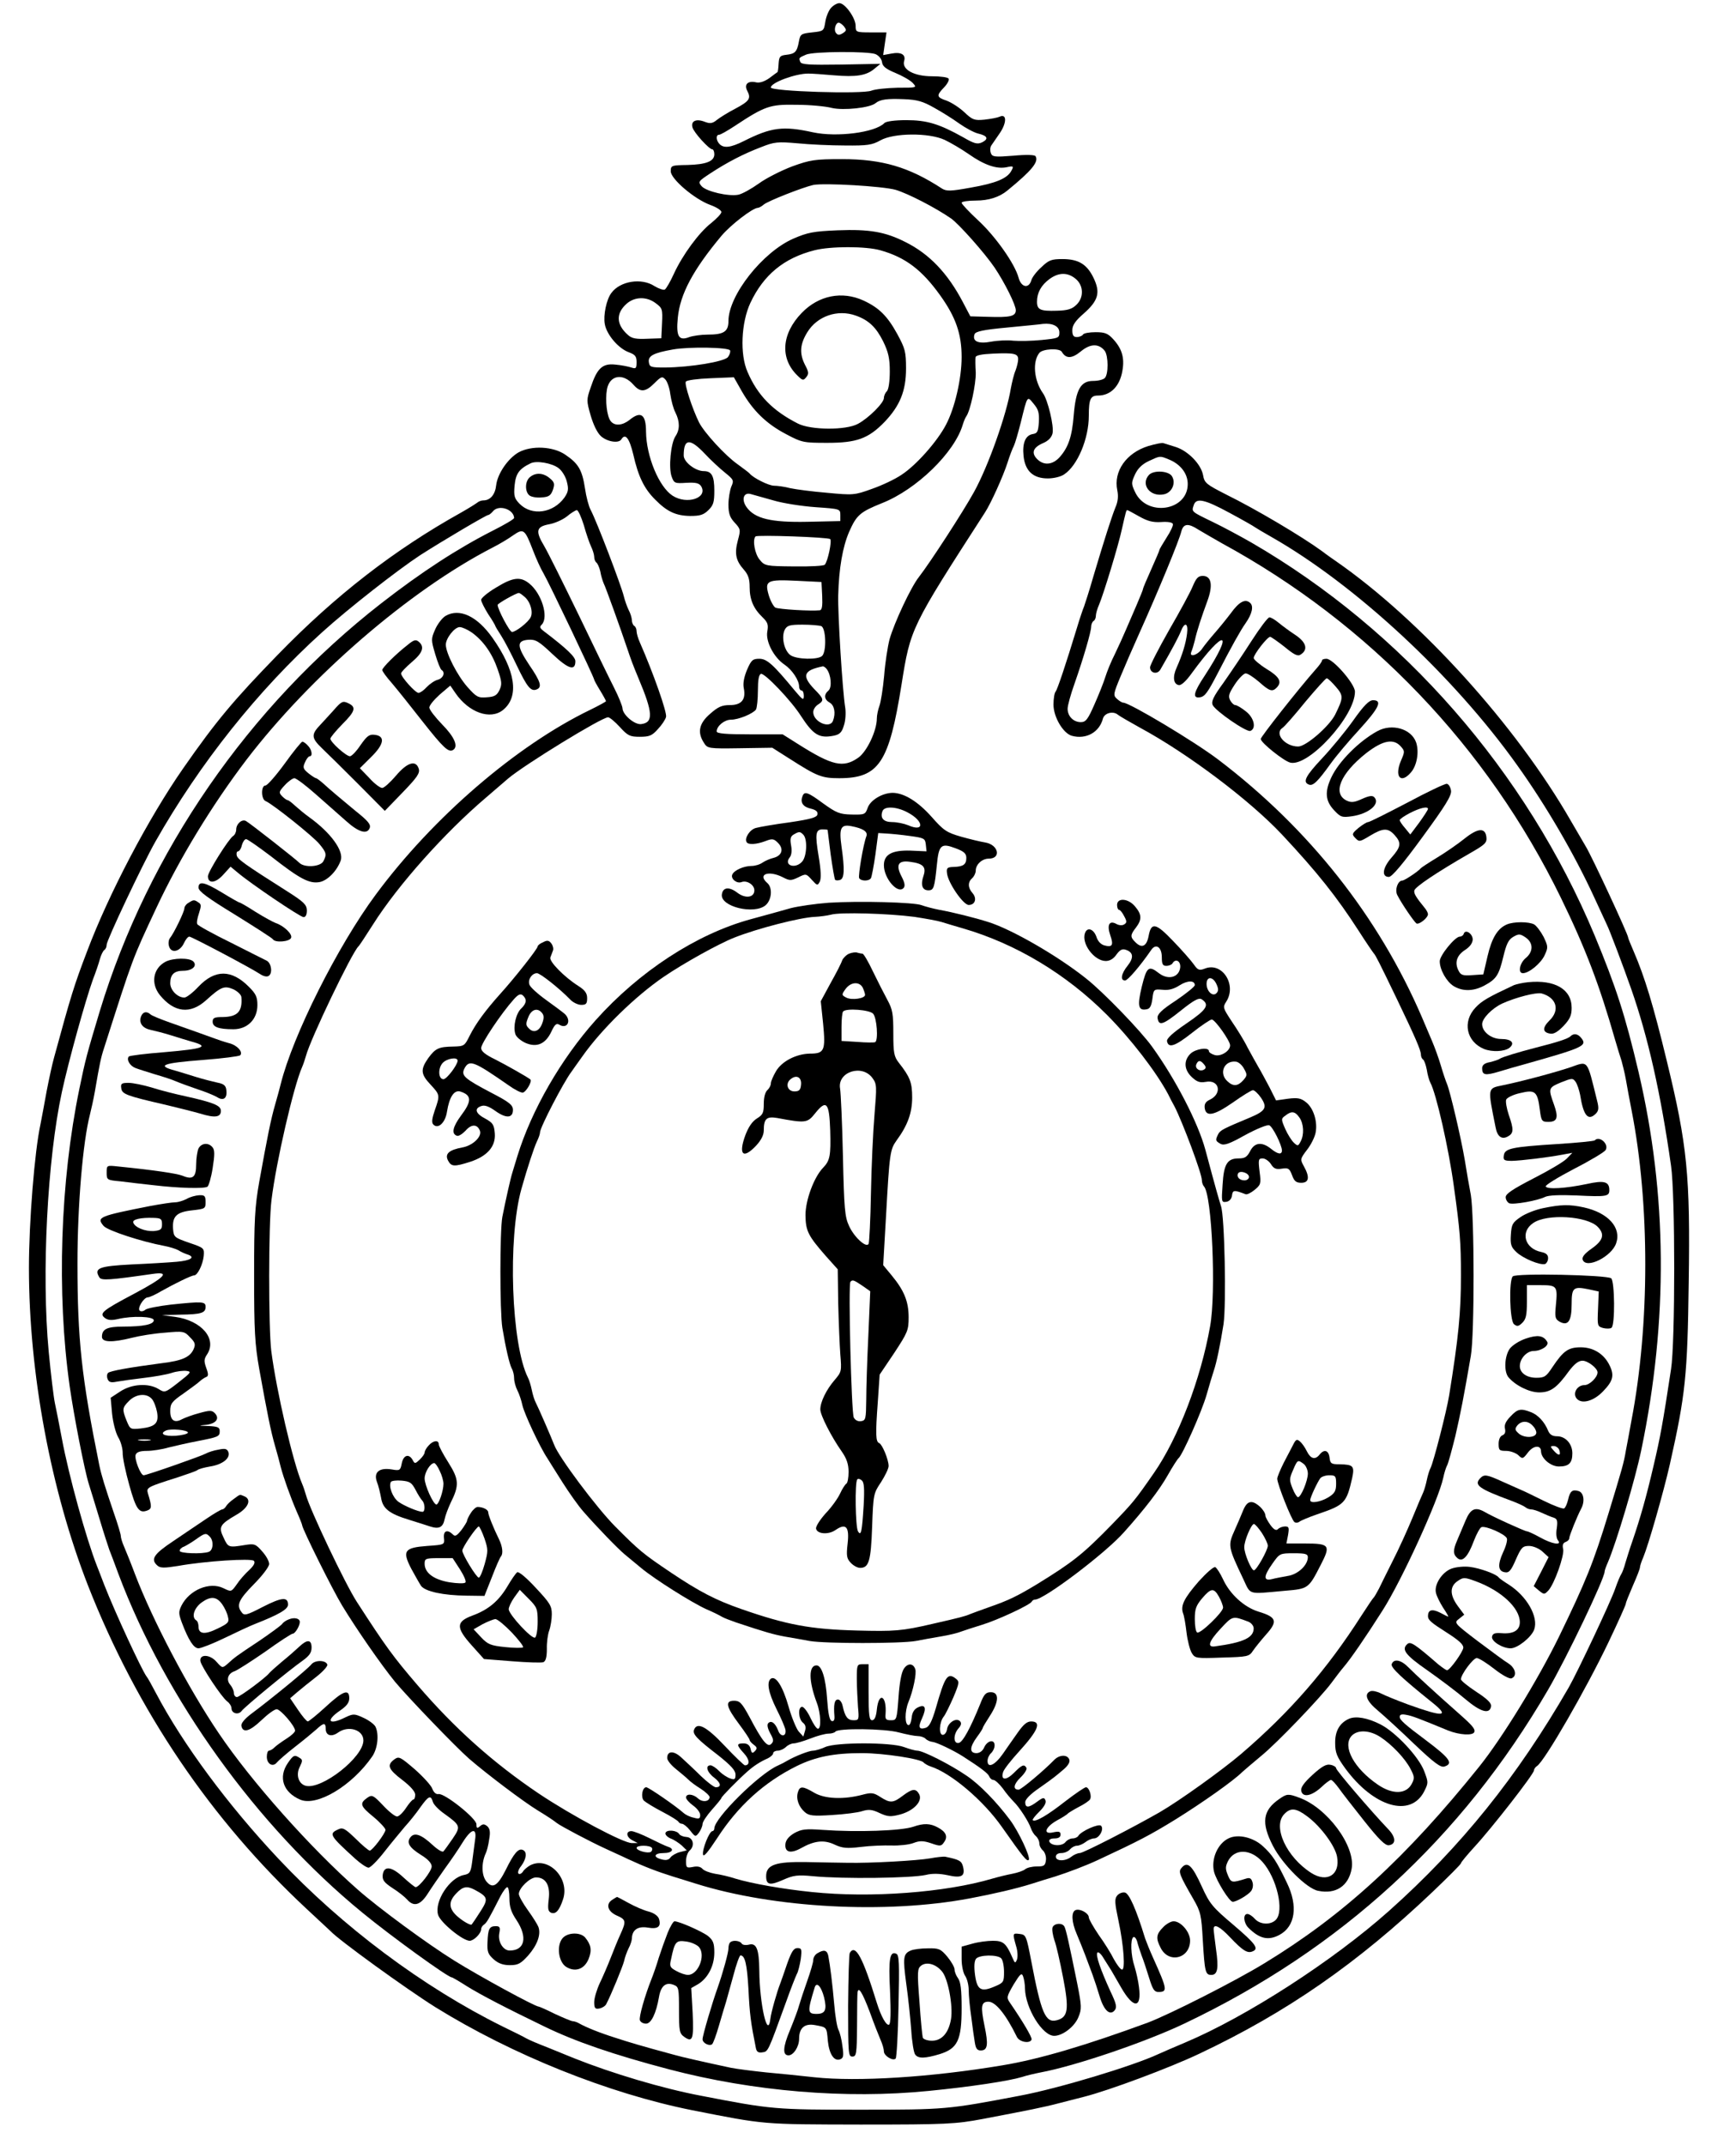 <?xml version="1.0" encoding="UTF-8" standalone="no"?>
<svg
   version="1.0"
   width="285"
   height="352"
   viewBox="0 0 213.75 264"
   preserveAspectRatio="xMidYMid"
   id="svg599"
   sodipodi:docname="SCTIMST.svg"
   inkscape:version="1.2.2 (732a01da63, 2022-12-09)"
   xmlns:inkscape="http://www.inkscape.org/namespaces/inkscape"
   xmlns:sodipodi="http://sodipodi.sourceforge.net/DTD/sodipodi-0.dtd"
   xmlns="http://www.w3.org/2000/svg"
   xmlns:svg="http://www.w3.org/2000/svg">
  <defs
     id="defs603" />
  <sodipodi:namedview
     id="namedview601"
     pagecolor="#ffffff"
     bordercolor="#000000"
     borderopacity="0.25"
     inkscape:showpageshadow="false"
     inkscape:pageopacity="0.0"
     inkscape:pagecheckerboard="0"
     inkscape:deskcolor="#d1d1d1"
     inkscape:document-units="px"
     showgrid="false"
     showborder="false"
     inkscape:zoom="1.2432572"
     inkscape:cx="280.71424"
     inkscape:cy="172.93284"
     inkscape:window-width="1366"
     inkscape:window-height="705"
     inkscape:window-x="-8"
     inkscape:window-y="-8"
     inkscape:window-maximized="1"
     inkscape:current-layer="svg599" />
  <g
     transform="matrix(0.029,0,0,-0.03,-2.237,264.688)"
     fill="#000000"
     stroke="none"
     id="g597"
     style="stroke-width:3.395">
    <path
       d="m 3605,8790 c -10,-11 -21,-37 -24,-58 -6,-36 -7,-37 -56,-42 -47,-5 -50,-7 -56,-38 -8,-42 -16,-50 -54,-54 -26,-3 -30,-7 -32,-36 -1,-19 -3,-34 -5,-35 -1,-1 -18,-12 -35,-25 -21,-14 -41,-20 -55,-17 -35,8 -53,-8 -38,-35 17,-31 9,-42 -51,-73 -30,-15 -65,-36 -78,-46 -19,-15 -29,-16 -51,-8 -36,14 -60,4 -53,-22 5,-21 71,-91 85,-91 4,0 8,-9 8,-20 0,-29 -35,-42 -114,-44 -68,-1 -71,-2 -71,-26 0,-31 100,-114 168,-138 26,-9 47,-22 47,-29 0,-7 -20,-27 -43,-45 -52,-39 -122,-131 -159,-209 -15,-32 -32,-60 -38,-64 -6,-3 -25,3 -44,14 -55,35 -146,21 -183,-28 -21,-26 -35,-92 -28,-128 8,-43 57,-99 101,-115 28,-10 34,-17 34,-41 0,-26 -3,-28 -22,-22 -13,4 -43,10 -68,12 -55,6 -78,-15 -105,-94 -18,-50 -18,-54 0,-115 12,-39 28,-71 44,-85 27,-23 75,-30 86,-13 17,27 34,6 51,-62 21,-90 46,-140 93,-185 50,-49 87,-66 148,-67 42,0 57,4 78,24 21,20 25,32 25,80 0,60 -11,80 -45,80 -35,0 -85,37 -85,64 0,70 26,72 89,8 25,-26 64,-61 86,-78 37,-29 39,-32 27,-58 -6,-15 -12,-48 -12,-73 0,-37 6,-53 26,-74 26,-27 26,-30 14,-73 -15,-54 -9,-83 25,-120 19,-21 25,-38 25,-72 0,-51 16,-88 55,-124 22,-21 25,-30 20,-58 -8,-41 28,-107 73,-136 32,-21 62,-64 62,-90 0,-9 5,-16 10,-16 6,0 10,-10 10,-22 0,-20 -5,-17 -38,21 -93,109 -119,131 -151,131 -28,0 -34,-5 -52,-45 -13,-30 -18,-56 -14,-75 10,-47 -9,-70 -59,-70 -34,0 -50,-7 -84,-36 -47,-39 -55,-76 -26,-119 15,-23 18,-24 153,-22 l 137,2 75,-46 c 115,-71 135,-79 209,-79 169,0 212,63 265,385 38,231 39,233 354,705 25,37 77,148 96,205 9,28 21,58 27,69 5,10 18,53 29,95 29,114 27,110 55,77 20,-23 24,-37 22,-75 -3,-39 -6,-46 -26,-49 -31,-5 -45,-37 -39,-91 7,-61 41,-91 103,-91 25,0 56,7 70,17 56,36 104,146 104,240 0,68 7,83 39,83 50,0 87,33 101,89 14,60 4,100 -37,143 -22,23 -35,28 -74,28 -26,0 -51,-4 -54,-10 -3,-5 -15,-10 -26,-10 -14,0 -19,7 -19,28 0,20 12,38 49,69 62,53 71,86 41,146 -28,56 -64,77 -132,77 -46,0 -58,-4 -89,-33 -20,-17 -40,-42 -43,-54 -11,-36 -43,-29 -54,10 -16,58 -99,171 -172,236 -38,34 -70,67 -70,72 0,5 27,9 60,9 55,0 100,14 134,41 105,83 134,118 120,141 -4,6 -40,7 -95,2 -79,-6 -89,-5 -95,11 -4,10 -3,24 2,31 5,7 22,31 37,52 29,42 29,80 -2,66 -9,-4 -37,-9 -64,-12 -43,-4 -51,-1 -86,31 -21,19 -55,40 -75,47 -43,14 -44,21 -10,55 14,14 22,30 19,35 -3,6 -35,10 -71,10 -76,0 -129,28 -118,63 8,26 -13,38 -55,30 l -34,-6 7,47 7,46 h -65 c -65,0 -66,1 -66,27 0,32 -45,93 -69,93 -10,0 -26,-9 -36,-20 z m 56,-76 c 10,-13 10,-17 -2,-25 -18,-12 -26,-11 -34,1 -8,13 1,40 13,40 5,0 15,-7 23,-16 z m 133,-113 c 14,-6 26,-19 28,-33 2,-17 16,-28 56,-44 30,-12 63,-30 74,-41 19,-20 19,-20 -64,-20 -46,-1 -95,-6 -111,-12 -38,-15 -427,-3 -427,13 0,20 107,58 160,57 14,0 62,-3 107,-7 96,-8 139,-1 173,27 l 25,20 -167,-3 c -136,-2 -169,0 -173,11 -7,17 -6,17 25,30 32,13 261,14 294,2 z m 249,-220 c 32,-17 80,-46 107,-65 28,-19 63,-37 80,-41 40,-9 46,-22 17,-36 -20,-9 -33,-6 -81,21 -102,55 -154,70 -241,70 -49,0 -86,-5 -93,-12 -39,-39 -202,-59 -303,-38 -127,27 -177,21 -294,-36 -56,-27 -85,-30 -103,-12 -15,15 -16,38 -2,38 6,0 35,16 65,35 130,83 151,90 262,88 57,0 125,-6 152,-13 49,-11 162,0 186,20 19,15 50,19 120,16 56,-2 81,-9 128,-35 z m 45,-132 c 26,-12 72,-38 103,-59 65,-44 118,-62 161,-53 28,6 30,4 19,-15 -17,-31 -65,-51 -173,-69 -85,-15 -102,-15 -121,-4 -141,89 -255,121 -425,121 -115,0 -135,-3 -212,-30 -46,-17 -110,-48 -141,-70 -32,-22 -71,-43 -87,-46 -41,-8 -136,13 -156,35 -16,18 -14,20 36,52 74,47 143,81 216,108 57,22 71,23 155,16 51,-5 142,-9 202,-9 95,-1 115,2 150,21 57,31 206,32 273,2 z m -208,-205 c 52,-15 169,-73 236,-118 34,-24 141,-140 184,-201 43,-62 90,-153 90,-175 0,-25 -24,-30 -119,-27 l -74,2 -31,57 c -65,120 -143,199 -245,248 -86,42 -153,53 -287,48 -103,-4 -128,-9 -188,-34 -131,-55 -276,-233 -276,-338 0,-44 -20,-56 -89,-56 -27,0 -62,-5 -77,-10 -45,-17 -57,2 -49,80 10,97 65,196 185,335 39,45 132,114 154,115 5,0 17,6 25,13 17,15 169,72 211,81 48,9 295,-5 350,-20 z m -65,-248 c 107,-29 177,-81 254,-185 66,-89 91,-158 91,-253 0,-89 -29,-209 -66,-277 -37,-69 -127,-167 -189,-206 -27,-18 -84,-44 -126,-58 -74,-26 -80,-26 -190,-16 -63,5 -133,14 -157,19 -23,6 -54,10 -68,10 -23,0 -89,32 -104,50 -3,4 -26,20 -51,38 -52,35 -142,130 -164,172 -28,55 -63,157 -56,167 3,6 51,12 105,14 l 99,4 34,-58 c 47,-79 104,-133 187,-175 68,-35 75,-36 176,-36 124,0 174,17 243,86 65,66 91,127 91,219 0,69 -4,82 -37,141 -42,74 -77,108 -144,138 -91,40 -190,21 -262,-51 -86,-86 -93,-187 -18,-257 22,-21 25,-21 37,-7 12,14 11,22 -5,51 -24,46 -22,84 10,134 42,66 128,95 206,68 55,-19 86,-48 116,-106 22,-44 28,-69 28,-123 0,-41 -5,-73 -12,-81 -7,-6 -13,-19 -13,-28 0,-20 -64,-82 -110,-106 -51,-27 -200,-26 -255,1 -106,52 -171,115 -214,212 -33,72 -27,202 12,283 56,115 142,184 272,216 68,17 219,17 280,0 z m 829,-117 c 34,-27 36,-77 3,-107 -18,-17 -37,-23 -83,-24 -70,-2 -84,4 -84,37 0,37 18,68 53,93 40,28 77,28 111,1 z M 2861,7579 c 28,-20 30,-24 27,-83 l -3,-61 -60,-2 c -46,-2 -65,1 -81,15 -51,43 -53,89 -6,129 34,29 85,30 123,2 z m 1714,-120 c 0,-23 -4,-24 -75,-31 -41,-4 -95,-5 -120,-3 -25,3 -67,1 -95,-4 -54,-10 -81,1 -70,31 5,11 37,18 138,27 73,7 141,13 152,15 42,4 70,-10 70,-35 z m 193,-76 c 15,-21 16,-95 0,-111 -7,-7 -29,-12 -50,-12 -52,0 -73,-35 -82,-140 -7,-88 -23,-133 -60,-173 -30,-32 -68,-35 -96,-7 -25,25 -17,47 26,65 22,9 36,23 40,40 7,28 -20,138 -41,165 -38,52 -45,129 -15,165 14,17 85,20 95,5 18,-30 43,-29 81,1 41,33 77,33 102,2 z m -1591,2 c 2,-6 -2,-18 -9,-27 -15,-19 -160,-42 -268,-43 -60,0 -65,2 -68,22 -4,26 20,38 102,52 69,12 238,9 243,-4 z m 1223,-36 c 0,-10 -5,-30 -11,-46 -7,-15 -15,-48 -20,-73 -18,-108 -96,-320 -156,-425 -46,-81 -188,-292 -234,-349 -34,-41 -105,-188 -125,-256 -8,-30 -19,-98 -23,-150 -5,-52 -14,-108 -20,-123 -6,-16 -11,-39 -11,-52 0,-50 -42,-136 -79,-161 -64,-43 -110,-33 -257,57 l -64,39 h -140 c -100,0 -140,3 -140,12 0,22 33,48 60,48 33,0 95,25 107,42 4,7 8,42 8,77 0,45 4,66 13,69 15,5 129,-110 170,-173 52,-77 77,-92 137,-81 27,5 36,13 45,42 7,19 9,51 6,72 -12,69 -32,386 -30,462 3,112 19,199 46,260 32,70 46,82 141,119 146,56 307,207 342,322 4,13 11,29 15,34 17,23 41,132 40,179 -2,28 -2,56 -1,63 1,8 26,13 74,15 90,4 107,0 107,-23 z M 2767,7244 c 29,-32 51,-30 89,7 28,27 33,29 46,15 8,-8 18,-35 21,-60 4,-26 13,-60 22,-76 19,-37 19,-70 0,-97 -20,-29 -30,-130 -16,-166 10,-27 14,-28 62,-25 40,2 54,-1 63,-14 30,-48 -60,-77 -121,-39 -58,36 -112,162 -113,263 0,71 -22,86 -70,48 -30,-23 -63,-26 -80,-5 -16,19 -24,85 -16,130 11,59 68,69 113,19 z m 593,-474 c 41,-12 122,-24 180,-28 103,-7 105,-7 105,-32 v -25 l -140,-3 c -155,-3 -223,13 -258,60 -23,31 -13,62 17,54 12,-3 55,-15 96,-26 z m 242,-159 c 8,-7 -10,-91 -23,-105 -4,-5 -63,-8 -131,-7 -118,1 -124,2 -145,27 -21,23 -32,82 -18,96 7,7 309,-3 317,-11 z m -34,-233 c 2,-42 -1,-58 -10,-59 -38,-4 -175,4 -189,11 -8,5 -21,28 -28,51 -18,60 -8,65 120,59 l 104,-5 z m -4,-124 c 20,-8 23,-103 4,-122 -17,-17 -109,-15 -135,3 -27,19 -39,75 -24,104 10,18 21,21 76,21 35,0 70,-3 79,-6 z m 23,-176 c 19,-24 23,-75 8,-88 -21,-17 -19,-37 5,-50 20,-11 26,-43 14,-74 -13,-35 -84,-5 -84,35 0,11 9,24 20,31 27,17 26,23 -16,64 -54,55 -45,77 37,93 4,0 11,-5 16,-11 z"
       id="path461"
       style="stroke-width:3.395" />
    <path
       d="m 4953,6993 c -94,-28 -149,-104 -132,-182 5,-24 3,-46 -8,-70 -17,-41 -47,-132 -93,-281 -17,-58 -36,-114 -40,-125 -5,-11 -19,-51 -31,-90 -47,-149 -82,-250 -90,-260 -5,-5 -9,-29 -9,-53 0,-51 41,-118 78,-128 60,-16 117,14 132,71 7,23 44,32 64,15 8,-6 49,-29 92,-52 205,-107 468,-299 604,-439 150,-155 233,-256 325,-394 33,-50 63,-92 66,-95 6,-6 20,-31 99,-190 75,-151 100,-206 100,-224 0,-8 4,-17 9,-20 5,-3 12,-22 16,-42 3,-20 10,-44 15,-53 25,-44 78,-270 100,-426 26,-180 30,-230 30,-365 0,-152 -10,-252 -50,-492 -11,-66 -67,-276 -79,-298 -5,-9 -12,-31 -16,-50 -4,-19 -11,-41 -15,-50 -4,-8 -25,-55 -46,-105 -21,-49 -58,-128 -83,-175 -24,-47 -51,-98 -59,-115 -9,-16 -18,-32 -21,-35 -4,-3 -27,-36 -53,-75 -147,-222 -302,-395 -512,-569 -79,-65 -260,-191 -346,-239 -112,-62 -323,-167 -338,-167 -9,0 -26,-7 -36,-15 -26,-20 -66,-19 -66,0 0,9 9,15 24,15 13,0 29,7 36,15 7,8 20,15 29,15 10,0 26,7 37,15 10,8 27,15 36,15 22,0 44,38 30,52 -10,10 -85,-22 -97,-42 -3,-5 -14,-10 -24,-10 -10,0 -24,-7 -31,-16 -15,-17 -61,-15 -68,4 -2,7 6,12 22,12 17,0 26,5 26,16 0,12 -7,14 -31,9 -45,-10 -35,21 16,49 22,11 42,24 45,27 3,4 24,16 47,28 23,11 44,25 48,31 9,14 -4,50 -17,50 -6,0 -45,-26 -87,-57 -75,-57 -129,-88 -139,-78 -3,2 10,18 28,35 20,19 30,36 26,46 -5,13 -10,13 -35,-5 -36,-26 -51,-27 -51,-2 0,11 22,33 57,56 31,21 61,42 67,47 6,4 24,19 40,32 19,16 27,30 23,40 -8,21 -42,20 -64,-2 -42,-42 -140,-122 -151,-122 -25,0 -22,22 8,50 17,16 29,34 25,40 -10,16 -19,12 -53,-21 -33,-32 -57,-31 -46,3 3,11 34,49 68,85 81,86 97,123 51,123 -18,0 -33,-13 -57,-46 -18,-25 -47,-64 -63,-87 -34,-47 -65,-60 -65,-29 0,11 7,25 15,32 8,7 15,21 15,32 0,27 -32,20 -45,-10 -6,-13 -19,-22 -32,-22 -30,0 -30,24 2,66 14,18 25,35 25,38 0,3 14,25 30,49 39,58 40,97 4,97 -21,0 -29,-8 -45,-48 -41,-98 -74,-157 -91,-160 -24,-5 -24,35 -1,60 12,13 13,22 6,29 -16,16 -51,-6 -55,-33 -2,-13 -10,-23 -18,-23 -18,0 -15,52 4,75 7,8 25,44 41,79 26,60 26,65 10,77 -35,26 -46,9 -85,-123 -16,-52 -27,-74 -42,-79 -29,-9 -34,2 -16,39 20,43 14,59 -17,45 -16,-7 -25,-21 -27,-42 -2,-17 -7,-31 -13,-31 -17,0 -17,56 -1,94 20,46 36,120 29,136 -9,25 -33,25 -49,0 -10,-15 -18,-59 -22,-117 -7,-91 -8,-93 -32,-93 -21,0 -25,4 -23,25 6,76 -29,94 -37,19 -3,-30 -10,-44 -20,-44 -12,0 -15,19 -15,115 v 115 h -25 c -24,0 -25,-3 -25,-60 0,-33 3,-85 5,-115 5,-53 4,-55 -19,-55 -25,0 -36,14 -46,58 -3,15 -12,27 -20,27 -15,0 -19,-21 -15,-69 1,-15 -3,-22 -12,-19 -9,3 -15,32 -19,89 -6,87 -23,139 -45,139 -34,0 -34,-63 1,-153 17,-43 20,-107 5,-107 -6,0 -20,20 -32,45 -12,25 -28,45 -35,45 -19,0 -16,-50 3,-65 11,-8 14,-19 9,-34 l -7,-23 -20,21 c -10,12 -30,58 -43,103 -24,81 -53,126 -74,114 -20,-13 -12,-57 23,-125 19,-36 36,-75 38,-85 5,-29 -21,-31 -31,-3 -12,30 -29,43 -42,30 -6,-6 -3,-21 8,-41 15,-26 16,-33 5,-44 -16,-16 -38,10 -93,111 -32,57 -41,66 -65,66 -40,0 -34,-25 22,-97 24,-31 44,-60 44,-64 0,-4 8,-13 18,-20 14,-10 15,-15 4,-26 -10,-10 -14,-9 -18,10 -4,15 -14,22 -30,22 -31,0 -30,-7 2,-41 24,-25 26,-49 4,-49 -4,0 -43,36 -86,80 -78,80 -117,99 -130,66 -7,-18 11,-37 104,-106 53,-41 72,-61 72,-78 0,-20 -4,-22 -22,-16 -13,4 -34,17 -47,30 -13,13 -30,24 -37,24 -24,0 -15,-29 16,-51 29,-22 31,-39 6,-39 -7,0 -36,21 -64,47 -28,27 -65,60 -82,75 -32,29 -60,28 -60,-2 0,-10 17,-30 38,-46 20,-16 43,-34 51,-42 8,-8 31,-25 53,-38 21,-13 38,-29 38,-34 0,-19 -30,-23 -49,-6 -21,19 -51,21 -51,4 0,-7 14,-22 30,-33 16,-11 30,-28 30,-39 0,-15 -5,-17 -27,-11 -16,3 -35,12 -43,19 -32,28 -149,106 -159,106 -17,0 -24,-41 -10,-55 8,-7 43,-28 79,-46 36,-18 67,-37 68,-41 2,-4 9,-8 15,-8 6,0 22,-12 34,-27 22,-27 23,-28 38,-9 8,11 15,27 15,35 0,9 18,35 40,59 22,24 40,45 40,48 0,5 71,75 111,109 27,23 54,40 87,54 12,6 22,15 22,21 0,5 9,10 19,10 11,0 26,7 35,15 8,8 23,15 33,15 10,0 42,9 71,20 29,11 63,20 77,20 13,0 26,4 29,8 9,15 209,13 269,-3 32,-8 68,-15 80,-15 13,0 28,-5 34,-11 7,-7 20,-12 30,-13 18,-2 89,-35 128,-59 76,-47 107,-70 112,-82 3,-8 11,-15 18,-15 7,0 25,-16 40,-35 14,-20 35,-43 45,-53 25,-23 66,-85 74,-110 4,-11 13,-26 21,-32 8,-7 15,-20 15,-30 0,-10 7,-23 16,-30 8,-8 14,-25 12,-39 -3,-23 -8,-26 -39,-26 -20,0 -42,-5 -50,-12 -8,-6 -32,-14 -54,-18 -22,-4 -60,-13 -85,-20 -199,-57 -517,-80 -765,-55 -123,12 -257,35 -325,55 -25,8 -64,17 -87,20 -23,4 -47,13 -53,20 -8,9 -22,12 -41,8 -27,-5 -29,-3 -29,25 0,16 7,35 15,42 24,20 15,55 -14,56 -13,1 -26,6 -30,12 -10,16 -53,19 -58,5 -3,-7 7,-17 21,-23 15,-5 36,-19 48,-29 l 21,-20 -29,-7 c -16,-4 -34,-14 -40,-22 -7,-10 -19,-13 -37,-8 -39,9 -33,26 8,26 37,0 48,17 18,26 -10,3 -45,19 -78,35 -33,16 -68,29 -77,29 -25,0 -22,-25 5,-38 l 22,-11 h -25 c -35,-1 -256,113 -395,203 -195,127 -358,268 -516,446 -102,115 -134,157 -257,341 -49,73 -200,380 -216,439 -4,14 -11,34 -16,45 -39,88 -109,381 -131,545 -12,96 -12,522 1,620 20,157 94,467 130,545 5,11 12,31 16,45 19,70 195,424 223,450 4,3 31,43 62,90 106,162 305,377 479,520 41,34 84,70 95,79 70,57 397,251 424,251 7,0 29,-18 50,-40 34,-36 43,-40 85,-40 41,0 52,5 76,31 16,16 32,39 35,50 6,17 -55,183 -111,306 -8,17 -14,38 -14,46 0,9 -4,19 -10,22 -5,3 -10,14 -10,23 0,9 -6,29 -14,43 -7,14 -16,39 -20,55 -11,44 -115,308 -141,355 -8,14 -19,54 -24,88 -12,76 -28,102 -83,138 -52,35 -144,39 -199,10 -45,-25 -89,-87 -95,-134 -4,-39 -25,-63 -54,-63 -9,0 -20,-4 -26,-9 -5,-4 -36,-23 -69,-41 C 1751,6567 1501,6380 1255,6135 1071,5952 995,5865 856,5672 708,5467 539,5156 447,4920 391,4778 379,4740 307,4485 c -8,-27 -22,-90 -32,-140 -9,-49 -21,-110 -26,-135 -25,-110 -49,-401 -49,-589 0,-433 93,-913 251,-1304 208,-512 522,-961 929,-1327 52,-47 97,-87 100,-90 35,-37 323,-238 445,-312 327,-196 734,-354 1090,-423 315,-60 294,-58 715,-59 368,0 404,2 520,23 190,35 259,48 325,65 33,8 80,20 105,26 106,26 364,119 490,177 370,169 670,370 990,664 66,61 120,113 120,117 0,4 26,34 58,68 71,74 252,298 252,313 0,5 6,14 13,18 33,21 208,315 303,507 41,83 74,154 74,159 0,5 14,38 30,74 16,35 30,69 30,75 0,5 6,24 14,41 22,51 86,267 113,382 66,284 75,364 80,745 7,440 -6,565 -93,910 -57,228 -94,345 -140,448 -13,29 -24,55 -24,58 0,13 -154,333 -180,374 -5,8 -34,56 -64,106 -231,389 -637,823 -996,1064 -12,8 -39,26 -59,41 -88,62 -282,173 -408,233 -85,42 -92,47 -98,80 -9,45 -64,99 -116,115 -23,7 -46,14 -53,16 -6,2 -34,-4 -63,-12 z m 84,-54 c 51,-19 83,-58 83,-102 0,-111 -175,-136 -224,-32 -16,33 -16,37 0,71 12,25 30,42 58,55 49,22 47,22 83,8 z m -2588,-37 c 14,-10 30,-35 35,-56 8,-30 6,-41 -10,-64 -48,-65 -139,-77 -191,-26 -22,22 -25,32 -21,75 5,49 19,68 68,91 25,12 91,1 119,-20 z m 2848,-183 c 54,-28 103,-55 108,-59 6,-4 37,-22 70,-40 355,-195 773,-569 1044,-937 123,-166 243,-366 325,-538 26,-55 51,-107 55,-115 11,-20 73,-179 104,-265 71,-196 125,-426 169,-725 18,-117 18,-726 0,-835 -35,-223 -46,-280 -74,-395 -31,-129 -56,-214 -90,-310 -11,-30 -24,-71 -30,-90 -5,-19 -13,-39 -17,-45 -4,-5 -16,-32 -26,-60 -18,-52 -161,-344 -197,-405 -219,-367 -458,-654 -763,-917 -238,-205 -605,-434 -865,-540 -47,-19 -99,-41 -115,-48 -109,-49 -424,-141 -590,-171 -305,-56 -313,-57 -675,-57 -361,0 -377,1 -675,57 -165,30 -379,92 -540,154 -27,11 -80,31 -117,46 -38,14 -76,30 -85,35 -10,6 -56,28 -103,50 -336,161 -679,408 -951,688 -213,219 -405,469 -519,678 -18,33 -36,65 -41,70 -21,28 -132,259 -179,375 -12,30 -26,66 -32,80 -45,111 -119,369 -148,520 -11,58 -25,124 -30,147 -5,23 -17,118 -26,210 -31,319 -6,789 56,1066 29,129 100,376 132,462 11,27 24,64 29,82 5,18 14,35 19,38 6,4 10,13 10,22 0,18 152,329 207,423 187,319 435,621 708,859 112,98 320,255 416,316 97,60 281,165 289,165 4,0 13,7 20,15 24,29 88,9 90,-27 0,-5 -39,-27 -88,-51 -151,-74 -304,-170 -477,-300 C 1132,5923 706,5327 501,4675 446,4498 440,4477 414,4355 333,3976 317,3517 373,3135 c 18,-122 63,-345 81,-400 7,-22 28,-87 46,-145 18,-58 37,-114 41,-125 5,-11 22,-56 39,-100 200,-514 588,-1035 1035,-1389 122,-97 364,-266 380,-266 3,0 33,-17 67,-38 55,-33 164,-88 327,-164 130,-61 291,-115 531,-176 356,-90 748,-122 1100,-88 180,17 341,41 396,57 18,6 54,14 80,19 145,26 444,124 609,200 664,305 1177,759 1545,1370 79,131 240,456 240,485 0,4 6,21 14,38 36,81 116,340 142,462 114,531 110,1047 -12,1550 -56,230 -95,347 -186,559 -291,674 -815,1253 -1458,1613 -47,26 -120,64 -163,84 -92,43 -91,42 -82,68 10,33 45,26 152,-30 z m -2741,-51 c 10,-35 24,-74 31,-88 7,-14 13,-33 13,-42 0,-9 4,-19 9,-23 5,-3 13,-20 17,-37 3,-18 10,-39 14,-48 8,-14 74,-192 101,-270 15,-43 22,-62 47,-120 62,-142 64,-182 11,-188 -28,-3 -79,39 -79,66 -1,9 -16,46 -35,82 -19,36 -87,171 -151,300 -65,129 -130,256 -146,282 -39,63 -34,80 21,90 24,4 58,19 75,32 17,14 36,25 42,26 6,0 19,-28 30,-62 z m 2358,36 c 35,-19 57,-25 93,-23 27,2 48,-1 50,-8 2,-6 -10,-31 -27,-56 -16,-25 -30,-47 -30,-50 0,-3 -16,-39 -35,-80 -19,-41 -35,-77 -35,-81 0,-3 -12,-31 -26,-63 -14,-32 -35,-78 -46,-103 -11,-25 -32,-70 -47,-100 -16,-30 -34,-73 -41,-95 -7,-22 -28,-73 -46,-112 -28,-62 -37,-73 -58,-73 -31,0 -56,24 -56,55 0,13 13,59 29,102 38,105 71,214 71,235 0,9 5,20 10,23 6,3 10,13 10,22 0,8 6,29 14,46 19,44 81,240 96,307 17,73 19,80 23,80 3,0 25,-12 51,-26 z m 251,-54 c 17,-10 62,-35 100,-56 627,-330 1127,-836 1439,-1454 105,-208 165,-361 231,-585 10,-33 22,-71 27,-85 4,-14 13,-48 18,-75 5,-28 16,-86 25,-130 77,-381 77,-878 -1,-1270 -8,-44 -19,-100 -24,-125 -8,-48 -17,-77 -73,-255 -65,-206 -97,-281 -212,-510 -90,-177 -240,-413 -337,-530 C 6048,1202 5781,965 5446,768 5323,695 5043,558 4950,524 4688,431 4490,374 4333,349 c -302,-49 -615,-68 -798,-49 -55,6 -147,15 -205,20 -58,6 -125,14 -150,19 -111,23 -208,44 -240,53 -142,37 -193,52 -250,70 -69,21 -124,43 -152,58 -10,6 -23,10 -29,10 -6,0 -40,14 -76,30 -35,17 -66,30 -69,30 -15,0 -249,123 -357,188 -112,67 -322,216 -411,292 -200,170 -452,444 -589,640 -130,185 -283,467 -357,655 -17,44 -38,94 -46,112 -8,17 -14,37 -14,44 0,7 -13,49 -29,93 -39,111 -53,155 -62,196 -76,363 -93,518 -93,830 0,238 23,498 53,610 5,19 15,62 21,95 20,113 26,140 38,175 126,381 119,363 224,580 97,200 234,418 381,605 272,344 691,694 1043,870 29,14 69,37 89,51 45,30 50,27 85,-61 13,-33 33,-76 45,-95 22,-36 215,-427 215,-436 0,-2 11,-22 25,-44 14,-22 25,-42 25,-44 0,-2 -30,-18 -66,-35 -315,-147 -669,-442 -911,-758 -162,-211 -353,-579 -404,-778 -4,-16 -15,-55 -24,-85 -18,-60 -33,-133 -67,-315 -19,-104 -22,-156 -22,-385 0,-229 3,-281 22,-385 34,-182 49,-255 67,-315 9,-30 20,-69 24,-86 12,-44 40,-120 67,-181 13,-28 24,-55 24,-58 0,-14 129,-265 170,-330 61,-97 165,-242 224,-312 54,-63 260,-270 316,-317 77,-64 229,-175 290,-211 36,-21 72,-44 80,-51 15,-12 142,-77 210,-107 19,-9 62,-27 94,-42 69,-31 123,-51 189,-71 26,-8 71,-21 100,-30 330,-100 805,-125 1162,-60 104,19 197,40 263,60 28,9 73,22 100,30 52,16 129,44 182,68 171,77 221,102 330,167 113,68 245,158 281,193 8,7 43,36 79,65 67,52 255,242 300,301 14,18 37,48 52,65 31,35 94,124 165,232 82,124 238,454 258,545 4,19 11,41 16,50 5,8 20,62 35,120 23,97 36,161 66,330 16,88 15,575 0,660 -7,36 -19,101 -26,145 -16,91 -62,280 -75,310 -5,11 -17,45 -26,75 -9,30 -26,75 -37,100 -11,25 -31,70 -44,100 -184,413 -480,774 -864,1056 -99,73 -377,234 -404,234 -5,0 -17,7 -27,16 -16,14 -15,20 16,92 18,42 52,118 75,167 87,187 174,391 183,428 9,32 29,34 72,7 z M 2845,1241 c 3,-5 1,-12 -4,-16 -13,-8 -61,5 -61,16 0,12 57,12 65,0 z"
       id="path463"
       style="stroke-width:3.395" />
    <path
       d="m 4956,6875 c -38,-39 4,-93 64,-80 33,7 51,46 33,74 -14,22 -76,26 -97,6 z"
       id="path465"
       style="stroke-width:3.395" />
    <path
       d="m 2328,6866 c -22,-16 -23,-59 -4,-75 8,-7 32,-11 53,-9 31,2 39,8 48,32 8,24 6,31 -14,47 -27,22 -59,24 -83,5 z"
       id="path467"
       style="stroke-width:3.395" />
    <path
       d="m 5141,6417 c -10,-24 -55,-104 -100,-179 -44,-75 -81,-144 -81,-153 0,-24 31,-31 44,-9 49,82 77,133 87,157 16,40 32,34 26,-10 -5,-40 -20,-87 -44,-139 -18,-38 -14,-68 9,-72 10,-2 31,16 56,50 139,184 181,177 55,-10 -49,-71 -54,-95 -21,-90 21,3 33,20 75,98 58,109 98,178 118,205 29,40 36,72 19,85 -20,17 -46,4 -81,-43 -18,-23 -49,-60 -69,-82 -20,-22 -43,-50 -51,-61 -18,-28 -58,-41 -48,-16 4,9 11,31 15,47 9,40 29,98 53,161 25,65 18,104 -19,104 -20,0 -28,-9 -43,-43 z"
       id="path469"
       style="stroke-width:3.395" />
    <path
       d="m 2183,6412 c -35,-20 -63,-43 -63,-50 0,-8 14,-34 30,-59 17,-24 30,-46 30,-48 0,-2 12,-21 26,-42 14,-21 43,-75 65,-120 44,-89 60,-108 84,-99 25,9 18,32 -31,101 -53,77 -54,99 -4,103 31,2 44,-5 103,-59 68,-62 97,-70 97,-29 0,18 -37,52 -135,124 -16,12 -18,17 -7,27 29,31 -1,127 -54,168 -37,29 -69,26 -141,-17 z m 119,-36 c 26,-19 40,-64 28,-86 -11,-21 -63,-60 -79,-60 -10,0 -61,93 -61,111 0,6 79,49 90,49 3,0 13,-6 22,-14 z"
       id="path471"
       style="stroke-width:3.395" />
    <path
       d="m 1969,6296 c -14,-8 -34,-33 -44,-55 -18,-40 -18,-43 0,-102 10,-33 22,-62 27,-65 17,-10 7,-34 -16,-40 -13,-3 -34,-17 -47,-30 -12,-13 -28,-24 -35,-24 -13,0 -74,65 -74,80 0,5 20,25 45,46 47,38 56,63 30,84 -12,10 -21,8 -47,-13 -52,-39 -108,-94 -108,-103 0,-5 18,-29 41,-54 22,-25 80,-95 130,-157 88,-108 111,-129 130,-117 23,14 6,53 -46,104 -30,30 -55,61 -55,70 0,9 20,32 44,53 l 45,37 22,-31 c 57,-80 148,-111 202,-69 70,55 53,162 -45,296 -65,89 -140,123 -199,90 z m 111,-68 c 49,-34 87,-86 110,-151 18,-50 19,-62 8,-85 -11,-22 -21,-28 -54,-30 -37,-3 -44,1 -82,42 -43,47 -92,139 -92,174 0,26 37,72 59,72 10,0 33,-10 51,-22 z"
       id="path473"
       style="stroke-width:3.395" />
    <path
       d="m 5390,6192 c -35,-53 -89,-130 -118,-170 -43,-57 -53,-77 -46,-92 13,-25 143,-112 160,-106 26,10 16,54 -19,80 -19,15 -39,26 -45,26 -6,0 -16,9 -22,20 -9,17 -5,28 20,65 17,25 38,45 46,45 9,0 34,-16 57,-35 44,-38 56,-42 75,-23 23,23 12,44 -43,76 -30,18 -55,39 -55,45 0,15 58,87 70,87 4,0 32,-19 61,-41 40,-32 56,-40 68,-32 33,20 25,50 -21,80 -24,15 -56,38 -71,50 -16,13 -34,23 -40,23 -7,0 -41,-44 -77,-98 z"
       id="path475"
       style="stroke-width:3.395" />
    <path
       d="m 5690,6113 c 0,-5 -12,-21 -28,-38 -72,-79 -232,-275 -232,-284 0,-15 97,-90 125,-97 77,-19 275,190 275,291 0,32 -93,135 -121,135 -11,0 -19,-3 -19,-7 z m 59,-108 c 33,-37 32,-45 -3,-114 -26,-49 -124,-131 -157,-131 -57,0 -103,54 -66,77 7,4 51,52 96,106 46,53 87,97 91,97 5,0 22,-16 39,-35 z"
       id="path477"
       style="stroke-width:3.395" />
    <path
       d="m 1493,5908 c -21,-22 -45,-48 -54,-57 -41,-41 -41,-55 4,-97 23,-21 93,-88 155,-148 l 113,-110 76,76 c 61,61 74,79 68,97 -12,37 -49,26 -97,-29 -24,-27 -50,-50 -58,-50 -9,0 -34,18 -55,41 l -40,40 48,46 c 55,52 61,86 15,91 -23,3 -33,-5 -60,-42 -17,-25 -38,-46 -45,-46 -16,0 -83,58 -83,72 0,6 23,32 50,59 56,54 61,71 25,87 -22,10 -28,8 -62,-30 z"
       id="path479"
       style="stroke-width:3.395" />
    <path
       d="m 5822,5866 c -34,-46 -94,-116 -132,-155 -70,-72 -83,-97 -56,-107 18,-7 37,11 93,86 23,31 78,94 122,140 83,88 99,120 58,120 -17,0 -39,-21 -85,-84 z"
       id="path481"
       style="stroke-width:3.395" />
    <path
       d="m 5925,5823 c -78,-41 -164,-125 -195,-189 -29,-59 -26,-97 11,-135 28,-29 34,-31 77,-25 71,10 121,51 94,78 -8,8 -22,6 -52,-7 -32,-14 -45,-16 -65,-7 -62,29 -27,111 83,195 71,53 116,61 147,27 17,-19 17,-21 0,-59 -28,-64 -1,-96 42,-48 26,28 36,84 23,123 -20,57 -103,80 -165,47 z"
       id="path483"
       style="stroke-width:3.395" />
    <path
       d="m 1286,5690 c -37,-49 -74,-90 -82,-90 -19,0 -19,-56 1,-64 27,-10 204,-146 229,-177 29,-34 31,-42 16,-70 -13,-23 -81,-27 -102,-6 -14,14 -205,159 -226,171 -17,10 -42,-11 -42,-35 0,-10 -6,-22 -13,-26 -19,-12 -107,-147 -107,-165 0,-32 32,-29 64,5 l 32,34 30,-24 c 56,-46 266,-183 280,-183 9,0 14,10 14,28 -1,23 -12,34 -82,77 -186,114 -213,133 -216,149 -2,9 1,16 6,16 5,0 13,11 16,25 4,14 12,25 18,25 6,0 53,-32 105,-70 124,-94 164,-114 208,-106 34,7 73,46 89,89 13,39 -42,113 -134,177 -19,13 -46,35 -60,47 -14,13 -28,23 -32,23 -3,0 -14,7 -23,16 -15,15 -14,19 11,45 15,16 34,29 41,29 8,0 49,-30 91,-66 42,-36 100,-85 129,-110 53,-46 89,-56 100,-28 5,14 -6,28 -62,71 -54,43 -114,92 -135,111 -14,12 -28,22 -31,22 -3,0 -18,9 -32,20 -23,18 -25,24 -15,45 6,14 15,25 20,25 14,0 9,28 -8,44 -8,9 -19,16 -23,16 -4,0 -38,-40 -75,-90 z"
       id="path485"
       style="stroke-width:3.395" />
    <path
       d="m 6051,5529 c -85,-43 -159,-79 -165,-79 -6,0 -24,-11 -41,-24 -28,-23 -29,-26 -13,-42 16,-16 19,-15 62,10 55,32 76,33 104,3 30,-32 28,-48 -13,-93 -38,-42 -43,-79 -11,-79 13,0 60,54 143,164 97,128 123,169 121,189 -2,15 -10,28 -18,29 -8,1 -84,-34 -169,-78 z m 89,-25 c 0,-4 -17,-29 -37,-56 l -38,-49 -22,26 c -13,14 -23,29 -23,33 0,4 19,17 43,29 42,21 77,29 77,17 z"
       id="path487"
       style="stroke-width:3.395" />
    <path
       d="m 6295,5382 c -27,-21 -79,-56 -115,-77 -36,-21 -67,-41 -70,-44 -12,-14 -70,-51 -79,-51 -19,0 -33,-38 -21,-60 19,-36 71,-109 81,-116 11,-6 49,23 49,38 0,5 -5,14 -10,21 -42,50 -50,63 -48,76 3,15 94,74 236,153 65,36 73,43 70,67 -5,39 -36,37 -93,-7 z"
       id="path489"
       style="stroke-width:3.395" />
    <path
       d="m 920,5181 c 0,-15 40,-43 155,-111 85,-51 158,-96 161,-101 9,-15 71,-10 77,6 7,15 -31,50 -66,61 -11,4 -49,24 -84,45 -35,22 -66,39 -69,39 -3,0 -36,18 -73,40 -75,44 -101,50 -101,21 z"
       id="path491"
       style="stroke-width:3.395" />
    <path
       d="m 878,5119 c -10,-5 -18,-16 -18,-23 0,-13 -44,-102 -62,-123 -5,-7 -7,-22 -3,-33 9,-30 46,-22 63,13 7,15 17,27 23,27 10,0 264,-130 301,-154 14,-9 29,-12 36,-7 17,10 12,51 -8,62 -8,4 -77,37 -152,74 -76,36 -140,70 -143,76 -4,5 0,25 7,45 10,30 10,37 -2,44 -18,12 -21,12 -42,-1 z"
       id="path493"
       style="stroke-width:3.395" />
    <path
       d="m 6475,5030 c -39,-16 -64,-55 -82,-130 l -18,-75 -47,-3 c -39,-3 -49,0 -58,18 -18,33 -8,63 27,85 21,13 32,28 33,43 0,24 -31,44 -38,24 -2,-7 -10,-12 -17,-12 -20,0 -85,-77 -85,-101 0,-35 29,-84 59,-102 38,-22 83,-22 130,2 52,27 62,43 81,119 13,52 22,70 42,81 23,13 29,13 52,-2 34,-22 34,-59 1,-85 -26,-21 -34,-62 -12,-62 26,0 76,40 92,73 16,33 15,37 -4,76 -12,22 -30,45 -40,51 -23,12 -87,12 -116,0 z"
       id="path495"
       style="stroke-width:3.395" />
    <path
       d="m 780,4877 c -53,-27 -64,-89 -24,-137 61,-72 129,-79 195,-22 64,56 78,62 117,46 17,-8 33,-22 34,-32 5,-59 -16,-81 -79,-82 -35,0 -43,-3 -43,-19 0,-22 26,-31 88,-31 60,0 102,41 102,99 0,33 -6,46 -36,75 -74,72 -144,72 -214,1 -24,-25 -51,-45 -60,-45 -29,0 -60,30 -60,59 0,36 17,51 56,51 37,0 60,20 42,38 -16,16 -86,15 -118,-1 z"
       id="path497"
       style="stroke-width:3.395" />
    <path
       d="m 6565,4793 c -22,-2 -49,-8 -60,-12 -108,-49 -136,-64 -163,-92 -57,-58 -39,-140 36,-170 34,-13 85,-11 107,4 26,20 10,37 -34,37 -42,0 -81,29 -81,61 0,23 41,64 84,84 59,26 145,47 168,42 64,-17 80,-69 33,-112 -30,-29 -29,-48 4,-53 15,-3 33,8 57,32 27,28 34,43 34,74 0,76 -71,116 -185,105 z"
       id="path499"
       style="stroke-width:3.395" />
    <path
       d="m 675,4650 c -8,-26 8,-46 43,-53 15,-3 52,-12 82,-21 30,-9 70,-21 88,-26 81,-21 57,-30 -112,-44 -79,-6 -148,-14 -152,-18 -11,-12 4,-38 28,-47 13,-5 50,-16 83,-26 33,-9 74,-22 90,-29 17,-7 57,-21 90,-32 33,-10 70,-25 83,-32 28,-18 45,-5 40,29 -2,18 -11,25 -38,30 -19,4 -60,14 -90,23 -30,9 -70,21 -88,26 -82,21 -57,31 117,44 82,6 153,15 158,19 13,14 -13,42 -48,50 -19,5 -50,15 -69,22 -42,15 -81,28 -180,62 -41,14 -79,29 -84,34 -17,15 -34,10 -41,-11 z"
       id="path501"
       style="stroke-width:3.395" />
    <path
       d="m 6745,4571 c -11,-10 -55,-24 -145,-46 -80,-20 -144,-39 -155,-46 -5,-4 -25,-10 -42,-14 -23,-4 -33,-12 -33,-25 0,-28 12,-31 71,-14 30,9 77,22 104,29 257,70 273,77 245,110 -14,17 -32,19 -45,6 z"
       id="path503"
       style="stroke-width:3.395" />
    <path
       d="m 6745,4444 c -68,-22 -207,-58 -288,-74 -65,-13 -64,-8 -30,-172 7,-38 26,-52 52,-38 25,13 26,28 4,89 -9,26 -14,54 -11,62 3,8 30,21 59,27 64,15 74,8 84,-69 6,-46 9,-49 36,-49 38,0 44,17 24,71 -25,67 -24,69 30,91 47,18 50,18 62,2 7,-10 15,-34 19,-53 14,-86 34,-109 67,-77 12,12 13,23 5,53 -44,172 -36,163 -113,137 z"
       id="path505"
       style="stroke-width:3.395" />
    <path
       d="m 592,4358 c 3,-24 21,-31 188,-68 52,-12 118,-28 147,-36 63,-19 88,-15 88,11 0,22 -30,34 -150,60 -44,9 -109,25 -144,36 -35,10 -79,19 -98,19 -30,0 -34,-3 -31,-22 z"
       id="path507"
       style="stroke-width:3.395" />
    <path
       d="m 6848,4144 c -3,-3 -75,-10 -159,-15 -195,-12 -223,-18 -227,-47 -3,-19 1,-22 35,-22 40,1 152,14 217,26 l 39,7 -24,-24 c -13,-13 -76,-49 -141,-81 -88,-44 -118,-63 -118,-77 0,-10 7,-21 15,-25 18,-7 122,11 152,26 15,7 62,9 135,6 126,-6 138,-4 138,22 0,35 -22,41 -96,25 -89,-18 -168,-23 -174,-10 -3,5 51,37 120,72 69,34 129,69 134,77 16,24 -26,61 -46,40 z"
       id="path509"
       style="stroke-width:3.395" />
    <path
       d="m 920,4111 c -5,-11 -10,-40 -10,-66 0,-52 -14,-64 -58,-46 -24,9 -119,23 -274,38 -48,5 -48,5 -48,-25 0,-30 1,-31 58,-36 31,-4 95,-11 142,-16 105,-12 213,-15 228,-6 5,3 16,38 22,76 9,55 9,74 0,85 -17,21 -47,19 -60,-4 z"
       id="path511"
       style="stroke-width:3.395" />
    <path
       d="m 870,3904 c -14,-7 -36,-14 -49,-14 -13,0 -60,-7 -105,-15 -220,-42 -230,-46 -199,-82 17,-19 159,-64 258,-82 22,-4 49,-12 60,-18 11,-7 28,-14 38,-17 35,-11 15,-25 -45,-30 -35,-3 -121,-8 -193,-11 -138,-7 -160,-15 -136,-53 8,-14 45,-11 225,14 78,11 55,-13 -77,-81 -137,-70 -150,-81 -124,-100 13,-9 28,-10 55,-4 61,14 152,11 152,-5 0,-17 -44,-26 -129,-26 -69,0 -91,-10 -91,-42 0,-23 44,-24 127,-4 32,8 95,18 140,21 79,7 83,6 107,-19 22,-21 24,-29 15,-49 -15,-32 -48,-47 -134,-57 -142,-18 -220,-32 -229,-40 -5,-5 -6,-16 -2,-25 5,-13 14,-16 39,-11 17,3 68,10 112,15 45,5 99,14 121,21 22,7 51,10 64,8 21,-3 18,-7 -35,-47 -57,-43 -58,-43 -85,-27 -43,25 -113,21 -162,-10 l -41,-26 6,-65 c 4,-37 15,-78 26,-97 11,-17 19,-46 19,-63 -1,-18 12,-78 28,-133 29,-101 42,-118 78,-104 18,7 18,17 1,70 -7,24 -2,26 125,65 41,13 80,26 85,30 6,5 30,11 54,15 53,8 87,34 78,59 -6,14 -14,16 -43,10 -20,-3 -44,-11 -53,-16 -18,-10 -251,-89 -264,-89 -13,0 -40,67 -34,84 4,11 19,16 48,16 22,0 64,6 92,14 29,7 84,19 122,26 90,17 95,19 95,41 0,16 -8,19 -47,21 -45,1 -45,2 -10,5 42,5 58,26 36,48 -12,12 -22,12 -66,0 -28,-7 -61,-19 -73,-25 -32,-17 -50,-5 -50,33 0,31 6,39 57,73 32,22 63,44 70,51 7,6 18,13 25,16 10,3 11,11 1,37 -10,27 -10,36 2,54 46,64 -21,141 -135,156 l -55,7 77,2 c 90,1 108,7 108,32 0,22 -12,23 -149,9 -52,-6 -100,-15 -107,-21 -7,-6 -18,-8 -23,-4 -13,8 16,55 34,55 6,0 32,11 56,25 57,31 129,65 140,65 15,0 37,44 41,79 3,33 2,34 -62,55 -62,21 -65,23 -68,56 -4,52 14,70 81,77 55,6 57,7 57,34 0,25 -4,29 -27,28 -16,-1 -39,-7 -53,-15 z M 765,3800 c 0,-21 -5,-25 -35,-28 -37,-2 -81,15 -87,35 -5,13 33,21 87,19 30,-1 35,-4 35,-26 z m -43,-717 c 9,-10 18,-34 22,-54 8,-45 -7,-60 -69,-67 -44,-4 -45,-4 -60,31 -20,48 -19,54 10,82 29,29 75,33 97,8 z m 153,-138 c 0,-5 -24,-11 -52,-13 -49,-3 -71,9 -40,22 20,8 92,2 92,-9 z m -162,-32 c -13,-2 -33,-2 -45,0 -13,2 -3,4 22,4 25,0 35,-2 23,-4 z"
       id="path513"
       style="stroke-width:3.395" />
    <path
       d="m 6629,3866 c -31,-6 -74,-22 -95,-36 -35,-23 -39,-30 -42,-72 -3,-41 1,-52 23,-72 28,-26 102,-56 123,-49 6,3 12,13 12,24 0,14 -9,21 -29,25 -71,14 -90,83 -34,119 58,39 229,29 274,-16 30,-30 24,-55 -26,-89 -31,-21 -42,-35 -38,-46 15,-39 123,13 142,68 23,64 -34,125 -137,147 -62,13 -97,12 -173,-3 z"
       id="path515"
       style="stroke-width:3.395" />
    <path
       d="m 6500,3586 c -17,-17 -13,-181 5,-196 13,-10 19,-10 35,5 16,15 20,31 20,87 v 68 h 59 c 69,0 72,-4 64,-83 -5,-49 -3,-56 16,-67 36,-19 51,3 51,72 0,68 7,74 72,61 l 43,-9 -3,-72 c -3,-69 -3,-71 22,-78 14,-3 30,-3 35,1 16,9 14,190 -1,203 -18,14 -404,22 -418,8 z"
       id="path517"
       style="stroke-width:3.395" />
    <path
       d="m 6556,3331 c -28,-9 -57,-27 -69,-42 -22,-31 -25,-92 -6,-116 29,-34 89,-63 131,-63 48,0 75,18 127,88 23,29 40,42 57,42 23,0 64,-31 64,-48 0,-20 -34,-52 -55,-52 -33,0 -53,-36 -32,-57 22,-22 72,-8 111,32 41,41 48,64 28,104 -23,48 -69,76 -123,76 -53,0 -74,-14 -121,-82 -26,-38 -33,-43 -68,-43 -41,0 -70,20 -70,48 0,31 30,62 59,62 33,0 67,23 57,38 -16,26 -41,29 -90,13 z"
       id="path519"
       style="stroke-width:3.395" />
    <path
       d="m 6490,3011 c -20,-20 -27,-35 -23,-50 3,-14 0,-23 -11,-27 -10,-4 -16,-18 -16,-35 0,-26 3,-29 32,-29 17,0 40,-8 51,-17 18,-17 20,-17 42,11 23,29 55,31 55,4 1,-29 41,-62 76,-62 42,0 57,14 57,54 0,39 -29,70 -65,70 -20,0 -31,7 -38,23 -15,36 -43,65 -73,76 -43,16 -56,14 -87,-18 z m 94,-37 c 9,-8 16,-21 16,-29 0,-21 -48,-24 -73,-5 -18,15 -19,20 -8,34 17,20 45,21 65,0 z m 113,-99 c 9,-25 -2,-27 -22,-5 -17,18 -17,20 -1,20 9,0 19,-7 23,-15 z"
       id="path521"
       style="stroke-width:3.395" />
    <path
       d="m 6362,2758 c -28,-28 -7,-43 133,-93 28,-10 54,-22 60,-27 5,-4 15,-8 23,-8 8,0 28,-6 45,-14 18,-8 40,-17 51,-20 15,-5 17,-13 13,-43 -4,-21 -2,-42 5,-50 18,-22 -24,-16 -76,12 -26,14 -51,25 -56,25 -8,0 -148,61 -182,81 -38,20 -58,11 -79,-38 -12,-27 -27,-62 -35,-80 -18,-40 -18,-57 1,-73 22,-18 45,6 70,71 11,28 26,54 32,56 18,7 102,-29 108,-46 3,-8 -4,-33 -16,-57 -24,-51 -22,-78 8,-82 17,-3 26,7 46,52 23,50 29,56 56,56 17,0 42,-10 57,-23 l 26,-23 -31,-59 -32,-60 22,-18 c 22,-17 23,-17 40,0 26,27 69,145 63,170 -4,16 -1,25 10,29 9,3 16,10 16,16 0,10 34,91 50,120 17,30 12,66 -10,73 -27,8 -37,0 -45,-35 -4,-16 -11,-33 -17,-36 -5,-3 -44,11 -86,31 -42,20 -86,41 -97,45 -11,5 -46,20 -79,34 -66,29 -77,31 -94,14 z"
       id="path523"
       style="stroke-width:3.395" />
    <path
       d="m 1070,2673 c -14,-9 -29,-23 -33,-30 -4,-7 -12,-13 -16,-13 -5,0 -35,-17 -67,-38 -33,-21 -96,-63 -141,-92 -84,-54 -98,-75 -67,-101 12,-10 29,-10 87,-1 115,20 311,32 322,21 7,-7 0,-20 -20,-38 -17,-15 -41,-41 -53,-59 -23,-31 -23,-31 -57,-15 -58,27 -143,-7 -177,-71 -13,-26 -13,-33 1,-70 29,-74 51,-106 71,-106 10,0 61,19 112,43 51,24 109,50 128,57 100,38 140,60 140,79 0,33 -26,31 -107,-9 -70,-35 -79,-37 -90,-22 -23,29 -13,51 52,115 36,35 65,72 65,83 0,11 -13,34 -30,52 -27,30 -33,32 -72,26 -70,-11 -72,-11 -91,29 -23,45 -17,55 54,95 51,28 66,63 33,76 -20,8 -16,9 -44,-11 z M 968,2518 c 17,-17 15,-55 -4,-62 -26,-10 -124,-7 -124,4 0,6 8,14 18,17 9,4 32,17 51,30 39,27 43,27 59,11 z m 53,-278 c 10,-14 21,-36 24,-51 6,-22 1,-27 -44,-48 -54,-26 -81,-23 -81,8 0,11 -4,23 -10,26 -21,13 -9,50 23,73 39,27 64,25 88,-8 z"
       id="path525"
       style="stroke-width:3.395" />
    <path
       d="m 6240,2387 c -40,-14 -75,-66 -66,-100 3,-13 17,-40 30,-60 14,-20 24,-37 22,-37 -2,0 -17,7 -34,16 -35,17 -52,12 -52,-14 0,-16 14,-27 79,-67 52,-32 71,-49 71,-62 0,-16 -57,-93 -69,-93 -4,0 -20,11 -37,24 -99,83 -118,95 -131,84 -27,-22 -10,-45 84,-108 53,-36 126,-89 161,-118 66,-54 104,-64 110,-30 2,13 -16,30 -62,59 -36,23 -66,46 -66,52 0,20 52,87 67,87 9,0 42,-20 75,-45 33,-25 65,-42 73,-38 24,9 17,41 -12,60 -16,9 -74,51 -131,92 -102,75 -102,76 -80,92 l 22,17 -27,35 c -35,46 -35,81 -1,103 24,16 29,16 77,-1 107,-38 187,-109 187,-168 0,-33 -27,-49 -77,-45 -29,2 -38,-1 -41,-14 -4,-19 44,-48 79,-48 29,0 88,45 100,77 19,52 -31,137 -109,185 -20,12 -39,25 -42,29 -9,13 -79,38 -122,43 -24,3 -58,0 -78,-7 z"
       id="path527"
       style="stroke-width:3.395" />
    <path
       d="m 1304,2179 c -12,-4 -25,-13 -29,-19 -4,-6 -48,-37 -98,-70 -100,-64 -102,-66 -134,-94 -22,-18 -22,-18 -47,9 -28,31 -73,32 -68,2 4,-22 90,-148 114,-165 10,-7 18,-20 18,-28 0,-21 29,-29 43,-11 14,18 205,170 260,207 27,19 37,32 37,53 0,33 -18,35 -52,4 -13,-12 -47,-41 -74,-62 -27,-22 -51,-43 -54,-47 -14,-18 -125,-98 -137,-98 -7,0 -13,8 -13,17 0,9 -7,24 -15,33 -19,21 -10,47 18,56 12,4 70,40 130,80 59,41 111,74 117,74 10,0 30,32 30,48 0,15 -23,20 -46,11 z"
       id="path529"
       style="stroke-width:3.395" />
    <path
       d="m 1399,1994 c -14,-18 -172,-143 -254,-202 -29,-21 -45,-40 -43,-50 6,-31 35,-23 84,22 27,25 56,46 66,46 16,0 78,-69 78,-88 0,-6 -17,-21 -37,-33 -21,-13 -44,-29 -51,-36 -7,-7 -18,-13 -23,-13 -5,0 -9,-11 -9,-25 0,-30 26,-44 43,-23 7,8 41,37 77,64 36,27 76,59 90,71 31,28 40,29 40,3 0,-28 24,-35 52,-16 44,31 108,12 108,-32 0,-69 -177,-203 -245,-186 -31,8 -43,46 -24,80 11,22 11,27 -1,34 -22,14 -27,13 -51,-21 -41,-58 -20,-120 53,-150 71,-29 220,57 306,178 23,33 29,91 13,122 -6,10 -28,26 -51,36 -38,17 -43,17 -76,2 -70,-34 -87,-15 -24,27 29,19 40,33 40,51 0,40 -26,31 -100,-35 -37,-33 -72,-60 -76,-60 -5,0 -24,22 -42,48 l -33,47 30,25 c 17,14 53,42 81,63 28,21 49,44 47,50 -6,19 -52,20 -68,1 z"
       id="path531"
       style="stroke-width:3.395" />
    <path
       d="m 5986,1995 c -5,-14 44,-58 173,-158 75,-58 47,-60 -102,-8 -48,17 -101,38 -117,46 -16,8 -36,12 -44,9 -29,-11 -17,-41 32,-80 26,-21 95,-82 154,-137 85,-78 112,-97 128,-92 39,12 23,34 -79,108 -90,65 -111,83 -111,96 0,9 8,12 28,8 24,-4 49,-13 177,-64 49,-19 107,-22 112,-6 4,12 -9,27 -63,73 -102,87 -191,166 -216,191 -32,32 -63,38 -72,14 z"
       id="path533"
       style="stroke-width:3.395" />
    <path
       d="m 5805,1771 c -40,-17 -60,-51 -59,-100 0,-39 7,-56 43,-104 121,-159 277,-203 335,-94 18,35 18,37 0,83 -23,59 -121,160 -186,192 -55,27 -104,35 -133,23 z m 133,-75 c 49,-31 105,-88 128,-131 17,-32 18,-38 4,-63 -24,-41 -81,-42 -142,-2 -102,67 -152,157 -113,200 25,27 77,25 123,-4 z"
       id="path535"
       style="stroke-width:3.395" />
    <path
       d="m 1751,1604 c -32,-23 -26,-40 34,-84 34,-25 55,-48 55,-60 0,-11 -3,-20 -7,-20 -5,0 -19,-16 -32,-35 -13,-19 -30,-35 -38,-35 -9,0 -35,20 -60,46 -41,42 -47,44 -66,31 -34,-23 -31,-34 25,-78 29,-23 52,-48 52,-54 -2,-16 -56,-85 -67,-85 -5,0 -32,22 -60,49 -45,42 -55,47 -74,38 -41,-18 -36,-25 73,-121 23,-20 48,-36 56,-36 8,0 38,29 67,65 29,36 69,82 87,103 19,20 49,56 66,80 35,47 44,51 53,22 3,-11 25,-33 49,-49 69,-48 70,-52 35,-102 -17,-24 -35,-48 -39,-52 -4,-5 -25,7 -46,26 -48,43 -77,53 -94,32 -18,-22 -6,-42 45,-73 29,-17 45,-34 45,-47 0,-19 -53,-85 -68,-85 -4,0 -27,18 -52,40 -51,46 -83,49 -88,10 -2,-21 6,-31 42,-54 25,-15 53,-37 62,-47 28,-31 56,-23 87,24 15,23 48,69 72,102 25,33 59,81 76,108 38,59 62,63 53,10 -3,-21 -8,-60 -12,-88 -6,-44 -10,-50 -35,-55 -61,-11 -126,-108 -110,-163 9,-31 103,-106 134,-107 18,0 49,30 49,48 0,6 6,15 13,19 11,8 19,21 69,116 11,20 24,37 29,37 5,0 9,-21 9,-46 0,-34 7,-56 30,-89 48,-70 36,-125 -29,-125 -28,0 -51,37 -44,71 5,24 2,29 -15,29 -27,0 -33,-11 -35,-66 -2,-39 2,-49 26,-70 20,-17 40,-24 69,-24 35,0 46,6 78,40 38,42 55,86 43,117 -4,10 -24,41 -45,69 -21,28 -38,58 -38,66 0,24 47,68 73,68 41,0 61,-32 54,-89 -5,-40 -3,-50 10,-56 20,-7 35,9 51,56 29,87 -64,178 -141,138 -12,-7 -26,-18 -30,-26 -5,-7 -13,-11 -18,-8 -5,4 -1,18 11,32 23,30 26,59 6,66 -18,7 -37,-14 -71,-81 -36,-69 -57,-80 -84,-47 -20,26 -20,76 -1,115 4,8 11,33 14,56 6,31 3,44 -8,54 -13,10 -19,10 -31,0 -12,-10 -15,-9 -15,8 0,24 -135,128 -161,124 -10,-2 -20,6 -26,21 -4,13 -38,49 -74,80 -63,52 -68,55 -88,41 z m 342,-535 c 56,-29 58,-37 25,-87 -17,-26 -34,-50 -38,-55 -3,-4 -25,6 -48,23 -50,36 -55,68 -17,105 27,28 45,31 78,14 z"
       id="path537"
       style="stroke-width:3.395" />
    <path
       d="m 5650,1541 c -37,-33 -51,-52 -48,-66 6,-28 43,-22 85,15 18,17 37,30 41,30 5,0 19,-15 32,-32 13,-18 62,-79 109,-136 64,-78 90,-102 105,-100 31,4 30,32 -1,64 -74,75 -223,243 -223,252 0,5 -11,12 -24,14 -18,4 -37,-7 -76,-41 z"
       id="path539"
       style="stroke-width:3.395" />
    <path
       d="m 5509,1442 c -71,-47 -78,-98 -27,-193 40,-75 144,-176 192,-184 75,-15 129,20 142,91 17,92 -104,251 -225,292 -44,16 -51,15 -82,-6 z m 119,-72 c 57,-41 118,-121 126,-165 14,-74 -42,-108 -109,-67 -106,65 -166,191 -115,242 27,27 50,25 98,-10 z"
       id="path541"
       style="stroke-width:3.395" />
    <path
       d="m 5295,1281 c -48,-21 -77,-86 -63,-139 11,-38 65,-122 79,-122 16,0 64,27 78,44 7,9 10,24 6,36 -5,17 -12,20 -28,15 -60,-18 -63,-18 -77,15 -11,26 -10,35 1,57 28,52 96,51 146,-3 61,-66 94,-202 57,-238 -22,-22 -67,-20 -89,4 -10,11 -24,20 -32,20 -19,0 -16,-37 5,-57 47,-45 84,-53 131,-29 68,35 80,119 32,214 -44,89 -62,115 -103,151 -40,35 -103,50 -143,32 z"
       id="path543"
       style="stroke-width:3.395" />
    <path
       d="m 5092,1157 c -12,-14 -6,-29 52,-126 31,-52 34,-65 40,-169 8,-130 11,-142 36,-142 27,0 32,27 20,106 -5,38 -10,75 -10,82 0,24 26,11 70,-34 53,-54 73,-66 94,-58 30,11 16,30 -81,110 -87,71 -100,86 -132,154 -43,92 -63,109 -89,77 z"
       id="path545"
       style="stroke-width:3.395" />
    <path
       d="m 4820,1045 c -11,-13 -10,-30 5,-98 24,-108 31,-211 15,-205 -7,2 -22,22 -34,43 -11,22 -40,67 -64,99 -23,33 -42,65 -42,72 0,17 -37,37 -56,30 -19,-7 -18,-48 5,-99 10,-23 26,-61 35,-84 9,-24 23,-60 31,-80 8,-21 22,-62 31,-91 18,-58 44,-81 64,-57 10,12 7,27 -18,77 -43,91 -63,148 -56,159 3,6 16,-4 27,-23 12,-18 26,-40 32,-49 5,-9 25,-41 43,-72 52,-87 87,-85 75,3 -3,25 -12,63 -19,85 -16,46 -18,111 -5,120 5,3 12,-5 16,-17 3,-13 12,-39 19,-58 8,-19 22,-61 32,-92 15,-47 22,-58 39,-58 40,0 39,9 -22,140 -14,30 -29,66 -34,80 -38,120 -68,185 -86,188 -11,2 -26,-4 -33,-13 z"
       id="path547"
       style="stroke-width:3.395" />
    <path
       d="m 2678,1029 c -30,-17 -22,-48 17,-65 40,-17 42,-23 16,-78 -11,-23 -29,-66 -41,-96 -12,-30 -33,-77 -46,-103 -13,-27 -24,-62 -24,-79 0,-24 4,-29 21,-26 12,2 26,10 30,18 20,36 70,154 76,177 3,15 12,38 19,52 8,14 14,33 14,41 1,35 26,51 68,44 43,-7 57,4 47,36 -4,12 -21,24 -44,30 -21,5 -59,21 -85,35 -26,14 -48,25 -49,25 -1,0 -10,-5 -19,-11 z"
       id="path549"
       style="stroke-width:3.395" />
    <path
       d="m 2912,893 c -11,-27 -28,-73 -38,-103 -9,-30 -23,-68 -30,-85 -29,-70 -55,-159 -50,-171 3,-8 14,-14 26,-14 22,0 43,42 55,109 8,46 29,63 63,50 21,-8 22,-14 22,-103 0,-86 2,-96 22,-110 36,-25 41,-10 36,98 l -6,102 29,16 c 42,25 69,75 69,130 0,38 -5,50 -26,67 -23,18 -123,61 -143,61 -5,0 -18,-21 -29,-47 z m 134,-60 c 28,-35 -5,-113 -48,-113 -10,0 -33,7 -49,16 -27,14 -30,19 -23,47 16,74 21,80 65,74 22,-3 47,-14 55,-24 z"
       id="path551"
       style="stroke-width:3.395" />
    <path
       d="m 5015,915 c -29,-28 -31,-45 -10,-84 34,-66 125,-44 125,30 0,35 -39,79 -70,79 -11,0 -32,-11 -45,-25 z"
       id="path553"
       style="stroke-width:3.395" />
    <path
       d="m 4546,915 c -3,-9 1,-32 8,-53 8,-20 24,-89 37,-154 26,-130 21,-162 -27,-174 -48,-12 -66,28 -108,241 -21,106 -23,110 -49,113 -31,4 -31,3 -16,-49 7,-20 8,-46 4,-56 -7,-16 -9,-16 -19,7 -27,60 -39,70 -83,70 -24,0 -63,-5 -88,-12 l -45,-12 v -51 c 0,-28 7,-58 15,-69 8,-11 15,-37 15,-58 0,-22 5,-72 11,-111 5,-40 12,-87 15,-104 4,-25 10,-33 25,-33 30,0 33,24 16,102 -17,80 -14,98 17,98 30,0 74,-52 121,-145 11,-21 56,-28 62,-10 3,9 -40,78 -92,151 -15,21 -14,25 16,75 28,44 34,49 40,33 4,-10 8,-33 8,-50 2,-81 74,-194 124,-194 36,0 87,38 103,77 14,33 14,44 -5,137 -35,166 -48,224 -55,235 -10,16 -43,13 -50,-4 z M 4328,788 c 7,-7 12,-32 12,-56 0,-40 -2,-44 -36,-58 -61,-26 -78,-17 -87,45 -5,36 -3,58 4,67 14,17 91,18 107,2 z"
       id="path555"
       style="stroke-width:3.395" />
    <path
       d="m 2466,871 c -27,-30 -18,-98 15,-118 38,-23 77,-10 95,32 15,36 11,58 -14,88 -20,23 -74,22 -96,-2 z"
       id="path557"
       style="stroke-width:3.395" />
    <path
       d="m 3177,853 c -4,-3 -7,-14 -7,-24 0,-18 -24,-101 -45,-159 -24,-64 -65,-199 -65,-214 0,-15 27,-29 40,-21 5,3 18,38 30,78 12,39 25,83 30,97 4,14 18,62 31,108 12,45 26,82 30,82 19,0 28,-35 34,-140 5,-101 10,-137 31,-238 3,-17 10,-22 26,-20 27,4 23,-5 103,208 19,52 40,103 45,113 6,9 13,38 17,62 5,40 4,45 -14,45 -16,0 -25,-14 -43,-62 -12,-35 -26,-72 -30,-83 -14,-34 -39,-119 -42,-145 -11,-88 -46,60 -47,198 -1,88 -12,115 -45,106 -13,-3 -27,-1 -30,5 -8,12 -39,15 -49,4 z"
       id="path559"
       style="stroke-width:3.395" />
    <path
       d="m 3944,820 c -32,-13 -34,-29 -19,-137 8,-54 17,-138 21,-188 3,-49 11,-96 17,-102 13,-17 42,-16 104,2 76,23 93,57 93,189 0,74 -4,107 -15,122 -8,10 -15,27 -15,36 0,10 -14,33 -31,53 -28,32 -36,35 -83,34 -28,0 -60,-4 -72,-9 z m 132,-85 c 26,-28 48,-141 39,-196 -10,-57 -39,-89 -81,-89 -19,0 -37,6 -39,13 -2,6 -9,73 -14,147 -10,123 -9,136 7,148 23,17 62,7 88,-23 z"
       id="path561"
       style="stroke-width:3.395" />
    <path
       d="m 3548,809 c -10,-5 -18,-18 -18,-28 0,-10 -12,-49 -26,-87 -14,-38 -29,-82 -34,-99 -4,-16 -22,-62 -39,-102 -30,-69 -32,-103 -6,-103 21,0 45,35 45,68 0,45 24,64 68,56 50,-9 49,-7 54,-65 6,-55 27,-85 53,-75 13,5 15,14 9,53 -3,27 -11,57 -17,68 -6,11 -14,58 -18,105 -8,87 -17,157 -25,198 -5,24 -19,27 -46,11 z m 28,-181 c 13,-52 5,-68 -32,-68 -39,0 -39,10 -8,108 8,26 28,5 40,-40 z"
       id="path563"
       style="stroke-width:3.395" />
    <path
       d="m 3685,810 c -3,-5 -6,-103 -7,-217 0,-196 1,-208 18,-208 17,0 19,10 20,125 0,69 1,131 2,138 4,26 20,1 52,-80 17,-46 38,-97 46,-115 8,-17 14,-38 14,-47 0,-18 39,-41 50,-29 4,4 10,102 12,216 4,176 3,210 -10,214 -27,11 -33,-21 -26,-153 4,-88 3,-134 -4,-138 -11,-6 -34,33 -52,89 -60,188 -91,244 -115,205 z"
       id="path565"
       style="stroke-width:3.395" />
    <path
       d="m 3484,5555 c -10,-25 3,-43 36,-50 21,-5 30,-12 28,-23 -2,-13 -28,-20 -118,-33 -63,-8 -128,-19 -143,-23 -26,-6 -50,-42 -40,-58 6,-12 42,-10 80,4 29,11 36,10 54,-8 25,-25 16,-52 -20,-61 -14,-3 -35,-12 -46,-19 -11,-8 -32,-14 -47,-14 -33,0 -75,-18 -82,-36 -7,-17 20,-38 40,-30 22,8 54,-11 54,-34 0,-30 -38,-35 -72,-10 -35,26 -62,23 -66,-7 -7,-50 137,-84 186,-44 26,22 30,72 7,91 -43,36 5,53 65,24 30,-15 35,-15 66,-1 33,16 34,16 58,-10 23,-24 24,-25 34,-7 6,13 5,46 -5,103 -16,93 -13,111 17,111 11,0 20,-1 21,-2 0,-2 6,-47 13,-101 8,-54 16,-100 19,-104 4,-3 13,-3 22,0 17,7 19,42 5,137 -11,76 -3,92 43,83 48,-9 69,-22 63,-40 -14,-35 -36,-164 -31,-173 8,-13 42,-13 50,0 3,5 12,49 19,97 l 12,88 35,-2 c 19,-1 63,-5 99,-10 61,-8 65,-10 68,-35 l 3,-28 -69,3 c -78,2 -112,-16 -112,-60 0,-54 58,-119 83,-94 8,8 6,21 -7,46 -27,49 -16,69 35,62 56,-7 70,-21 57,-58 -13,-37 -5,-59 21,-59 23,0 26,11 36,105 8,81 18,90 78,68 37,-13 47,-22 47,-40 0,-27 -13,-36 -54,-37 -27,-1 -31,-4 -28,-26 4,-39 69,-130 92,-130 28,0 36,27 16,49 -20,22 -20,45 -1,61 8,7 15,21 15,31 0,25 27,49 55,49 54,0 42,56 -13,66 -20,3 -67,14 -104,24 -61,17 -74,25 -125,81 -59,64 -117,98 -165,99 -44,0 -96,-30 -107,-62 -10,-27 -13,-28 -68,-27 -51,1 -65,7 -120,45 -67,48 -81,52 -89,29 z m 446,-65 c 71,-36 73,-83 3,-53 -18,7 -48,13 -68,13 -37,0 -52,17 -41,45 8,21 59,19 106,-5 z m -442,-92 c 18,-18 15,-88 -5,-110 -29,-32 -80,-16 -53,17 8,9 10,28 6,49 -5,27 -3,37 11,45 23,13 27,13 41,-1 z"
       id="path567"
       style="stroke-width:3.395" />
    <path
       d="m 3595,5119 c -55,-4 -127,-14 -160,-22 -33,-9 -110,-30 -172,-46 -230,-61 -472,-214 -657,-414 -147,-159 -272,-369 -332,-557 -9,-30 -20,-62 -22,-70 -6,-17 -28,-111 -42,-180 -11,-57 -11,-388 0,-455 14,-81 30,-149 40,-167 6,-10 10,-28 10,-40 0,-13 6,-35 14,-50 8,-15 17,-42 21,-60 7,-33 73,-170 106,-218 9,-14 38,-59 65,-100 27,-41 66,-95 89,-120 57,-63 146,-152 175,-175 14,-11 45,-36 70,-56 56,-45 213,-141 277,-169 27,-11 56,-25 66,-31 9,-5 36,-15 60,-23 124,-40 157,-49 207,-58 30,-5 78,-13 105,-18 65,-11 385,-11 450,0 28,5 76,14 109,19 32,5 70,14 85,20 14,5 53,17 86,27 66,19 208,83 213,96 2,4 8,8 14,8 38,0 300,191 378,277 88,95 150,173 185,233 21,36 42,67 46,70 16,12 99,192 119,260 12,41 26,86 31,100 11,31 27,104 41,190 12,79 5,443 -11,485 -9,28 -20,64 -66,230 -31,111 -126,289 -226,423 -49,66 -206,223 -279,279 -120,93 -317,203 -417,233 -55,17 -150,40 -208,50 -27,5 -61,14 -75,19 -31,12 -263,18 -395,10 z m 365,-58 c 47,-7 99,-16 115,-21 17,-5 57,-17 90,-26 225,-63 440,-188 612,-355 102,-99 210,-235 260,-326 6,-12 18,-35 27,-50 34,-64 116,-275 116,-302 0,-9 4,-21 9,-26 34,-35 52,-435 26,-574 -40,-218 -136,-459 -238,-601 -81,-113 -90,-123 -177,-210 -125,-124 -167,-156 -320,-247 -84,-49 -120,-66 -200,-93 -36,-12 -74,-26 -85,-30 -19,-8 -37,-13 -160,-40 -129,-29 -160,-31 -320,-27 -196,5 -297,23 -490,88 -110,37 -179,72 -298,149 -120,78 -135,90 -238,190 -79,77 -240,285 -259,335 -11,28 -69,157 -79,175 -5,9 -12,31 -16,50 -4,19 -11,41 -16,50 -71,136 -87,571 -28,775 25,86 54,171 66,195 7,14 13,30 13,37 0,20 100,206 133,248 4,6 25,34 47,64 81,111 224,246 345,326 85,56 234,136 300,161 99,38 282,83 341,85 21,1 53,5 69,9 38,11 245,5 355,-9 z"
       id="path569"
       style="stroke-width:3.395" />
    <path
       d="m 3682,4910 c -12,-5 -25,-18 -29,-27 -3,-10 -25,-52 -49,-93 l -42,-75 10,-93 c 11,-110 5,-122 -56,-122 -58,-1 -119,-31 -144,-72 -12,-20 -22,-42 -22,-50 0,-9 -7,-21 -15,-28 -9,-8 -15,-29 -15,-56 0,-37 -4,-45 -29,-60 -20,-12 -36,-35 -49,-68 -31,-81 -10,-101 46,-43 21,22 32,43 32,62 0,48 12,58 56,51 122,-22 129,-21 162,19 48,58 60,45 64,-70 3,-104 -1,-124 -30,-153 -39,-39 -75,-133 -75,-195 1,-65 11,-84 86,-167 l 51,-55 2,-140 c 2,-77 6,-172 9,-210 6,-68 5,-71 -24,-104 -35,-39 -61,-90 -61,-121 0,-23 46,-111 92,-174 20,-28 28,-51 28,-82 0,-24 -4,-46 -10,-49 -5,-3 -17,-21 -26,-40 -9,-19 -36,-56 -61,-81 -24,-26 -43,-54 -41,-63 4,-22 52,-26 82,-6 45,30 60,14 52,-55 -6,-51 -4,-62 14,-80 11,-11 28,-20 39,-20 37,0 46,27 51,169 5,133 6,137 38,183 17,26 32,55 32,66 0,26 -27,89 -40,94 -15,5 -16,37 -6,167 l 8,114 62,89 c 57,84 61,93 61,146 0,65 -19,110 -72,172 l -36,42 12,201 c 15,260 17,273 45,311 47,62 66,113 66,176 0,62 -9,84 -57,143 -20,25 -23,40 -23,120 0,80 -3,98 -25,137 -14,25 -42,78 -62,118 -19,39 -39,72 -44,72 -4,0 -13,2 -21,4 -7,3 -23,1 -36,-4 z m 58,-139 c 5,-11 10,-24 10,-30 0,-15 -57,-23 -80,-11 -20,10 -20,12 -3,35 22,29 58,32 73,6 z m 44,-107 c 16,-16 23,-109 9,-117 -5,-2 -38,-2 -75,1 l -68,4 v 57 c 0,32 3,61 7,64 13,14 111,7 127,-9 z m -2,-265 c 18,-24 18,-33 8,-150 -6,-68 -13,-213 -15,-322 -2,-109 -7,-202 -10,-208 -11,-17 -62,29 -83,74 -18,37 -21,71 -26,287 -3,135 -9,259 -12,276 -13,69 94,103 138,43 z m -304,-28 c -2,-20 -8,-26 -28,-26 -30,0 -40,33 -15,51 25,19 47,6 43,-25 z m 260,-823 34,-23 -8,-180 c -5,-99 -9,-218 -9,-265 -1,-79 -2,-85 -22,-88 -13,-2 -25,4 -31,15 -10,19 -24,548 -14,557 9,9 13,8 50,-16 z m 6,-902 c -7,-109 -11,-127 -24,-106 -11,17 -14,203 -3,213 3,4 12,2 19,-4 10,-8 12,-33 8,-103 z"
       id="path571"
       style="stroke-width:3.395" />
    <path
       d="m 4820,5110 c 0,-11 4,-20 8,-20 5,0 15,-12 22,-26 12,-21 12,-27 0,-34 -8,-5 -22,-4 -33,2 -30,16 -41,-4 -26,-46 15,-41 9,-51 -25,-42 -15,4 -28,17 -34,36 -12,32 -39,40 -48,15 -17,-43 39,-115 88,-115 17,0 33,9 45,26 15,20 25,25 40,20 32,-10 35,-32 8,-65 -27,-32 -33,-61 -11,-61 11,0 63,58 110,124 20,30 46,14 46,-29 0,-28 4,-35 19,-35 11,0 23,5 26,10 13,22 36,10 33,-17 -5,-40 -50,-52 -89,-24 -45,34 -53,28 -74,-54 -20,-80 -15,-100 21,-93 14,2 20,15 24,43 5,39 6,40 43,37 25,-3 48,3 72,18 34,21 65,21 65,1 0,-6 -36,-34 -80,-63 -62,-39 -80,-57 -78,-72 5,-34 23,-28 98,30 57,44 77,54 89,47 35,-22 23,-42 -64,-99 -58,-38 -85,-62 -83,-73 6,-30 34,-21 106,34 39,30 78,55 84,55 14,0 78,-88 78,-106 0,-23 -39,-47 -65,-40 -14,4 -25,11 -25,16 0,18 -56,10 -78,-10 -30,-28 -28,-66 5,-96 22,-20 34,-24 59,-20 58,11 72,-48 18,-73 -18,-8 -24,-18 -22,-34 5,-38 40,-31 119,22 41,28 79,51 86,51 6,0 22,-14 34,-31 28,-40 20,-54 -46,-81 -114,-46 -127,-52 -136,-69 -12,-24 -12,-27 10,-39 15,-8 37,-1 105,36 48,25 93,43 102,40 15,-6 53,-80 54,-103 0,-19 -18,-16 -47,7 -38,29 -69,26 -88,-10 -13,-24 -22,-30 -49,-30 -48,0 -63,-23 -68,-108 -5,-70 -5,-73 16,-70 13,2 22,12 24,26 3,23 9,23 58,5 6,-2 23,6 38,18 26,21 28,25 21,75 -6,49 -5,54 13,54 11,0 27,-11 35,-23 12,-19 22,-23 47,-19 27,4 32,1 43,-27 9,-24 17,-31 39,-31 33,0 37,23 11,68 -16,28 -16,30 14,68 17,21 33,53 36,70 9,45 -9,100 -40,124 -22,17 -35,20 -77,15 l -51,-7 -28,54 c -16,29 -37,67 -47,83 -10,17 -31,53 -46,80 -14,28 -45,76 -67,107 -38,56 -39,58 -23,82 45,69 -18,163 -91,135 -24,-9 -30,-7 -48,18 -11,15 -50,58 -87,95 -74,75 -93,78 -104,21 -8,-42 -28,-52 -54,-28 -25,23 -25,31 0,62 26,33 25,54 -3,86 -28,34 -77,38 -77,7 z m 422,-325 c 9,-19 9,-28 0,-37 -16,-16 -42,8 -42,38 0,32 27,31 42,-1 z m -53,-329 c 9,-10 9,-16 1,-21 -17,-11 -40,3 -34,20 8,19 18,19 33,1 z m 170,-18 c 14,-24 14,-28 -3,-47 -23,-25 -43,-27 -68,-4 -37,33 -13,86 37,80 10,-1 26,-14 34,-29 z m 235,-200 c 19,-26 21,-71 5,-99 -10,-19 -12,-19 -28,-5 -10,9 -27,35 -37,57 -18,40 -18,42 1,55 26,20 41,17 59,-8 z m -214,-244 c 0,-8 -9,-14 -19,-14 -22,0 -35,15 -27,29 9,13 46,1 46,-15 z"
       id="path573"
       style="stroke-width:3.395" />
    <path
       d="m 2383,4957 c -13,-5 -23,-13 -23,-17 0,-10 -99,-131 -159,-195 -64,-69 -104,-122 -130,-172 -21,-41 -23,-43 -69,-44 -62,-1 -76,-7 -107,-48 -33,-46 -32,-65 10,-108 40,-42 41,-43 18,-106 -12,-34 -14,-50 -6,-58 20,-20 51,7 58,53 10,61 31,91 58,82 47,-15 48,-39 1,-99 -35,-46 -41,-74 -17,-82 7,-3 23,7 37,21 25,28 50,27 61,-1 9,-24 -32,-61 -75,-68 -56,-10 -75,-26 -61,-53 14,-26 26,-27 94,-6 73,23 109,63 105,116 -3,36 -8,44 -40,61 -42,21 -49,42 -17,52 14,5 33,-2 59,-20 46,-32 75,-30 75,4 0,20 -15,32 -93,71 -114,58 -128,70 -113,99 21,38 40,30 189,-70 23,-16 49,-29 58,-29 13,0 42,46 33,54 -11,9 -100,58 -151,83 -41,19 -58,33 -58,46 0,19 86,143 138,199 19,21 29,25 39,17 18,-16 16,-33 -7,-54 -22,-20 -35,-73 -25,-104 3,-12 23,-28 43,-37 48,-20 85,-5 110,46 15,31 22,36 35,28 33,-18 51,17 23,44 -8,7 -44,33 -80,58 -36,25 -68,53 -71,63 -8,21 11,47 32,47 14,0 97,-64 140,-107 12,-13 34,-23 48,-23 21,0 25,5 25,28 0,20 -10,33 -38,50 -60,37 -125,101 -118,117 3,8 8,21 11,28 3,7 0,20 -7,29 -10,13 -18,14 -35,5 z m -4,-291 c 8,-9 8,-21 1,-40 -12,-34 -37,-43 -57,-23 -14,13 -14,20 -3,46 13,33 40,41 59,17 z m -359,-195 c 0,-17 -46,-76 -60,-76 -22,0 -24,44 -4,66 17,19 64,27 64,10 z"
       id="path575"
       style="stroke-width:3.395" />
    <path
       d="m 5569,2898 c -7,-13 -25,-47 -41,-76 -15,-29 -28,-59 -28,-66 0,-22 61,-170 73,-178 6,-4 16,-3 22,2 5,4 39,18 75,30 116,38 124,46 148,148 11,50 5,56 -53,57 -36,0 -40,3 -43,28 -4,30 -23,35 -42,12 -19,-23 -38,-18 -54,13 -8,16 -21,34 -30,41 -12,10 -17,8 -27,-11 z m 44,-82 c 9,-7 17,-25 17,-39 0,-29 -29,-97 -42,-97 -4,0 -15,16 -23,36 -14,34 -14,40 2,75 19,43 20,44 46,25 z m 137,-81 c 0,-29 -6,-39 -32,-55 -34,-20 -78,-27 -78,-12 0,11 30,73 43,90 5,6 22,12 38,12 26,0 29,-3 29,-35 z"
       id="path577"
       style="stroke-width:3.395" />
    <path
       d="m 1897,2892 c -10,-10 -17,-23 -17,-29 0,-5 -9,-18 -21,-29 -19,-17 -21,-18 -30,-1 -16,27 -39,20 -46,-14 -6,-29 -8,-31 -43,-25 -52,8 -77,-11 -63,-50 7,-16 14,-46 18,-66 7,-45 35,-66 120,-91 33,-10 73,-22 88,-27 38,-12 55,-4 62,30 3,15 15,45 25,66 38,73 36,97 -9,166 -23,35 -41,68 -41,75 0,19 -24,16 -43,-5 z m 47,-104 c 9,-17 16,-41 16,-53 0,-29 -20,-85 -30,-85 -13,0 -50,79 -50,107 0,25 24,63 41,63 4,0 15,-14 23,-32 z m -103,-77 c 10,-19 23,-39 29,-45 12,-12 13,-46 1,-46 -18,0 -77,24 -102,41 -25,18 -43,64 -32,82 3,4 23,7 45,5 35,-3 43,-8 59,-37 z"
       id="path579"
       style="stroke-width:3.395" />
    <path
       d="m 5354,2623 c -9,-21 -24,-56 -35,-79 -29,-62 -28,-68 36,-198 34,-69 16,-64 177,-50 100,8 101,9 152,105 44,82 39,89 -66,89 h -79 l 7,35 c 5,30 4,35 -13,35 -10,0 -24,-5 -30,-11 -7,-7 -17,-3 -32,17 -11,15 -21,32 -21,38 -1,21 -38,56 -60,56 -15,0 -25,-11 -36,-37 z m 81,-90 c 14,-21 25,-44 25,-52 0,-18 -48,-101 -59,-101 -11,0 -41,68 -41,95 0,27 30,95 41,95 5,0 20,-17 34,-37 z m 195,-100 c -1,-33 -43,-70 -85,-76 -22,-4 -52,-9 -67,-13 -37,-9 -37,11 2,64 30,41 31,42 90,42 51,0 60,-3 60,-17 z"
       id="path581"
       style="stroke-width:3.395" />
    <path
       d="m 2076,2615 c -9,-13 -16,-28 -16,-32 0,-4 -11,-21 -24,-38 -20,-24 -27,-28 -37,-17 -23,21 -40,14 -37,-15 3,-28 3,-28 -71,-33 -97,-7 -107,-20 -68,-93 16,-28 35,-61 42,-71 18,-23 94,-39 194,-40 l 75,-1 32,78 c 17,43 34,80 38,84 10,11 7,40 -8,70 -23,45 -46,100 -46,111 0,11 -23,22 -45,22 -7,0 -20,-11 -29,-25 z m 58,-104 c 16,-46 16,-52 1,-105 -9,-31 -20,-56 -25,-56 -10,0 -70,95 -70,111 0,13 61,99 70,99 3,0 14,-22 24,-49 z m -104,-127 c 17,-26 28,-50 23,-54 -4,-5 -35,-4 -68,1 -67,11 -105,39 -105,76 0,21 4,23 59,23 h 60 z"
       id="path583"
       style="stroke-width:3.395" />
    <path
       d="m 5167,2335 c -63,-70 -78,-100 -67,-131 5,-11 11,-47 15,-80 4,-32 14,-70 22,-83 14,-22 18,-23 129,-19 108,3 115,4 131,28 10,14 35,44 57,68 49,53 43,70 -32,92 -62,18 -123,72 -152,133 -12,25 -27,47 -33,50 -7,3 -38,-24 -70,-58 z m 86,-64 c 9,-16 17,-36 17,-44 0,-19 -98,-110 -110,-102 -6,3 -10,28 -10,55 0,41 5,55 31,85 38,43 50,44 72,6 z m 125,-102 c 12,-5 22,-17 22,-27 0,-38 -42,-58 -164,-74 -35,-5 -27,20 23,72 52,54 51,54 119,29 z"
       id="path585"
       style="stroke-width:3.395" />
    <path
       d="m 2273,2372 c -6,-4 -24,-29 -41,-57 -38,-62 -82,-97 -150,-121 -69,-25 -70,-49 -1,-123 l 51,-55 118,-9 c 65,-5 125,-7 134,-4 10,4 15,20 15,54 -1,26 4,61 10,76 6,16 11,46 11,67 0,34 -8,46 -68,108 -38,40 -72,68 -79,64 z m 87,-203 c 0,-32 -5,-61 -11,-65 -13,-8 -110,93 -112,116 0,9 10,30 23,48 l 24,32 38,-37 c 35,-34 38,-41 38,-94 z m -110,-44 c 29,-30 51,-57 48,-61 -4,-3 -38,-3 -76,1 -61,6 -74,11 -102,40 l -32,33 38,21 c 22,11 46,20 54,21 9,0 40,-25 70,-55 z"
       id="path587"
       style="stroke-width:3.395" />
    <path
       d="m 3581,1655 c -18,-8 -42,-15 -52,-15 -17,0 -77,-23 -109,-41 -8,-5 -26,-14 -40,-20 -80,-34 -270,-216 -270,-258 0,-6 -4,-11 -8,-11 -13,0 -44,-75 -40,-96 2,-12 20,8 60,67 89,133 200,230 338,296 80,38 158,53 276,53 93,0 254,-24 263,-39 4,-4 17,-12 30,-16 86,-27 223,-139 302,-248 91,-125 106,-143 114,-135 9,9 -42,115 -79,163 -56,73 -130,147 -186,183 -68,45 -184,102 -208,102 -9,0 -35,7 -57,15 -56,20 -287,20 -334,0 z"
       id="path589"
       style="stroke-width:3.395" />
    <path
       d="m 3465,1470 c -9,-27 3,-60 29,-82 18,-15 34,-17 116,-12 52,3 110,10 128,16 27,8 42,7 74,-8 34,-15 46,-16 86,-6 58,15 97,54 82,83 -14,25 -29,24 -70,-6 -41,-30 -53,-31 -95,-5 -29,18 -38,19 -77,9 -79,-20 -158,-17 -203,8 -49,28 -62,29 -70,3 z"
       id="path591"
       style="stroke-width:3.395" />
    <path
       d="m 3955,1328 c -52,-17 -238,-23 -385,-13 -72,5 -90,3 -120,-13 -23,-13 -36,-28 -38,-44 -4,-35 21,-42 66,-18 57,31 98,35 142,15 33,-15 52,-17 112,-10 40,5 99,7 131,6 31,-1 73,3 92,10 27,10 42,10 76,-1 38,-13 43,-12 54,4 18,23 9,43 -26,61 -32,17 -60,18 -104,3 z"
       id="path593"
       style="stroke-width:3.395" />
    <path
       d="m 4025,1198 c -53,-9 -250,-20 -350,-18 -33,0 -112,2 -175,3 -130,2 -170,-11 -170,-58 0,-36 16,-39 72,-15 44,19 62,21 127,15 130,-12 416,-8 478,5 28,7 60,6 94,-1 59,-13 75,-4 65,35 -6,24 -16,29 -76,41 -8,1 -37,-2 -65,-7 z"
       id="path595"
       style="stroke-width:3.395" />
  </g>
</svg>
